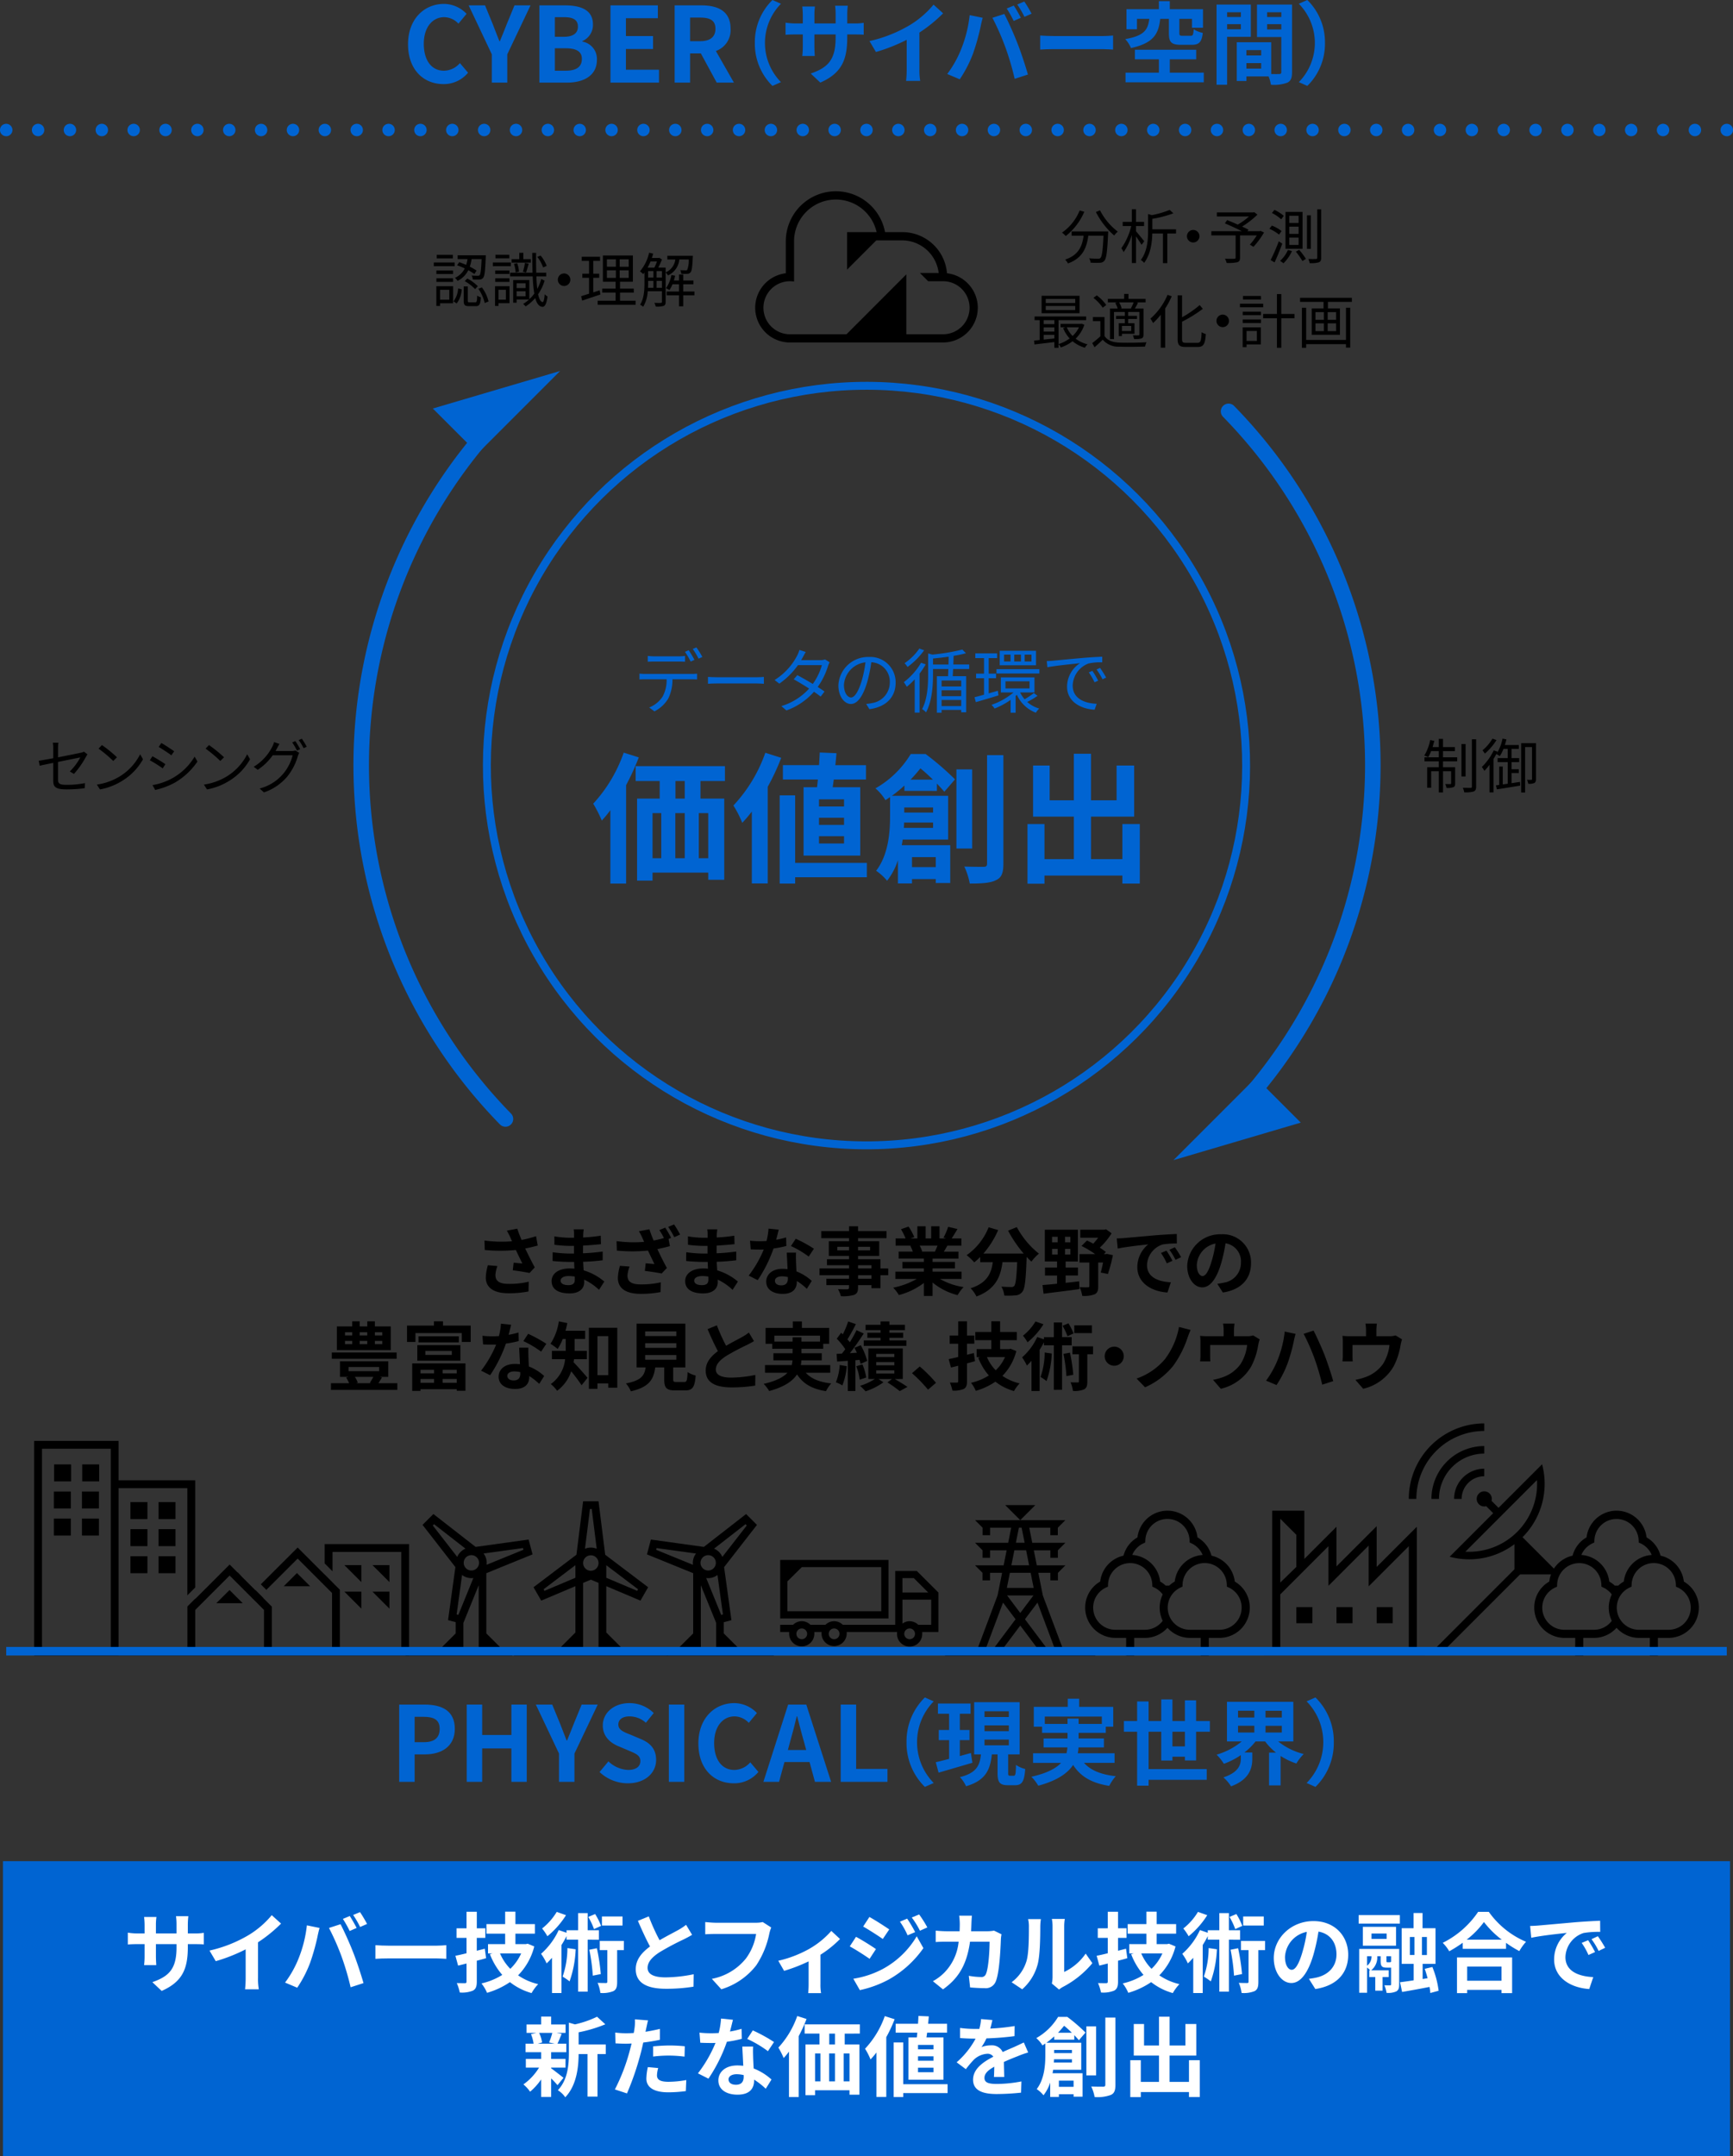<svg id="img_cps_sp" xmlns="http://www.w3.org/2000/svg" xmlns:xlink="http://www.w3.org/1999/xlink" width="438.509" height="545.413" viewBox="0 0 438.509 545.413">
  <rect x="0" y="0" width="438.509" height="545.413" fill="#333333" stroke="none"/>
  <defs>
    <clipPath id="clip-path">
      <rect id="長方形_160177" data-name="長方形 160177" width="438.509" height="545.413" fill="none"/>
    </clipPath>
  </defs>
  <g id="グループ_93411" data-name="グループ 93411" clip-path="url(#clip-path)">
    <path id="パス_48925" data-name="パス 48925" d="M103.246,11.208c0-6.443,4.146-10.219,9.083-10.219a7.966,7.966,0,0,1,5.73,2.509L116,5.981a5.036,5.036,0,0,0-3.592-1.638c-2.957,0-5.174,2.535-5.174,6.733,0,4.251,2.006,6.812,5.1,6.812a5.436,5.436,0,0,0,4.04-1.926l2.06,2.428a7.905,7.905,0,0,1-6.232,2.878c-4.938,0-8.951-3.538-8.951-10.06" fill="#0064d2"/>
    <path id="パス_48926" data-name="パス 48926" d="M124.449,13.743,118.587,1.359h4.145l1.955,4.753c.554,1.452,1.083,2.825,1.69,4.33h.105c.607-1.505,1.188-2.878,1.743-4.33l1.954-4.753h4.066l-5.888,12.384V20.9h-3.908Z" fill="#0064d2"/>
    <path id="パス_48927" data-name="パス 48927" d="M136.489,1.359h6.47c4.013,0,7.076,1.162,7.076,4.806a4.434,4.434,0,0,1-2.667,4.225v.132a4.441,4.441,0,0,1,3.67,4.62c0,3.934-3.274,5.757-7.577,5.757h-6.972Zm6.179,7.948c2.482,0,3.564-1,3.564-2.561,0-1.717-1.162-2.4-3.511-2.4H140.4V9.307Zm.449,8.581c2.667,0,4.119-.95,4.119-2.984,0-1.9-1.426-2.693-4.119-2.693H140.4v5.677Z" fill="#0064d2"/>
    <path id="パス_48928" data-name="パス 48928" d="M154.471,1.359h11.988V4.606h-8.08V9.122h6.865V12.4h-6.865v5.229h8.371V20.9H154.471Z" fill="#0064d2"/>
    <path id="パス_48929" data-name="パス 48929" d="M181.352,20.9l-4.014-7.393h-2.719V20.9h-3.908V1.36h6.812c4.093,0,7.34,1.425,7.34,5.914a5.6,5.6,0,0,1-3.722,5.625l4.568,8Zm-6.733-10.483h2.534c2.509,0,3.882-1.055,3.882-3.142,0-2.113-1.373-2.826-3.882-2.826h-2.534Z" fill="#0064d2"/>
    <path id="パス_48930" data-name="パス 48930" d="M191,10.864A14.914,14.914,0,0,1,195.46,0l2.151.95a14.154,14.154,0,0,0,0,19.828l-2.151.95A14.917,14.917,0,0,1,191,10.864" fill="#0064d2"/>
    <path id="パス_48931" data-name="パス 48931" d="M216.056,5.93a13.328,13.328,0,0,0,2.49-.159V8.782c-.5-.046-1.29-.068-2.49-.068h-1.675v.747c0,5.613-1.358,9.031-6.813,11.43L205.147,18.6c4.368-1.516,6.291-3.485,6.291-9.031v-.86h-5.364v3.078c0,1,.068,1.924.091,2.377H203a18.3,18.3,0,0,0,.136-2.377V8.714h-1.924c-1.132,0-1.947.045-2.444.09V5.727a14.962,14.962,0,0,0,2.444.2h1.924V3.689A18.424,18.424,0,0,0,203,1.652h3.214a13.9,13.9,0,0,0-.136,2.059V5.93h5.364V3.553a14.954,14.954,0,0,0-.135-2.105h3.214a19.536,19.536,0,0,0-.136,2.105V5.93Z" fill="#0064d2"/>
    <path id="パス_48932" data-name="パス 48932" d="M232.645,17.5a15.587,15.587,0,0,0,.2,2.965h-3.576a25.254,25.254,0,0,0,.158-2.965V10.071a44.263,44.263,0,0,1-7.787,3.079l-1.629-2.762a34.766,34.766,0,0,0,10.3-4.1,23.921,23.921,0,0,0,5.908-5.115l2.422,2.2a36.961,36.961,0,0,1-6,4.866Z" fill="#0064d2"/>
    <path id="パス_48933" data-name="パス 48933" d="M245.365,3.825l3.3.679c-.2.656-.452,1.766-.543,2.263A56.562,56.562,0,0,1,246.2,13.58a31.159,31.159,0,0,1-3.349,6.474l-3.169-1.335a27.266,27.266,0,0,0,3.53-6.294,32.6,32.6,0,0,0,2.151-8.6m5.749.679,3.011-.973c.927,1.743,2.489,5.228,3.327,7.424.814,2.037,2.014,5.659,2.648,7.9l-3.35,1.086a69.714,69.714,0,0,0-2.354-7.99A63.344,63.344,0,0,0,251.114,4.5m7.2,0L256.5,5.3a28.6,28.6,0,0,0-1.766-3.146l1.789-.747c.565.837,1.358,2.264,1.788,3.1m2.716-1.041-1.811.792a23.939,23.939,0,0,0-1.811-3.124l1.788-.747a35.212,35.212,0,0,1,1.834,3.079" fill="#0064d2"/>
    <path id="パス_48934" data-name="パス 48934" d="M263.2,8.985c.815.067,2.467.135,3.644.135H279c1.041,0,2.06-.09,2.648-.135v3.554c-.543-.023-1.7-.114-2.648-.114H266.844c-1.29,0-2.806.046-3.644.114Z" fill="#0064d2"/>
    <path id="パス_48935" data-name="パス 48935" d="M293.574,4.776c-.408,3.757-1.652,6.133-7.4,7.378a7.683,7.683,0,0,0-1.449-2.263c4.935-.86,5.727-2.444,6.089-5.115h-3.124V7.4h-2.648V2.331h8.194V.294H296V2.331h8.4V7.016H301.61V4.776h-3.192V8.351c0,.611.136.7.838.7h2.014c.566,0,.679-.226.77-1.652a7.25,7.25,0,0,0,2.308.928c-.271,2.377-1,3.01-2.807,3.01h-2.693c-2.535,0-3.078-.724-3.078-2.965v-3.6Zm11.023,13.6v2.444h-19.8V18.379h8.443V15.006h-6.067V12.585h15.505v2.421H296v3.373Z" fill="#0064d2"/>
    <path id="パス_48936" data-name="パス 48936" d="M310.5,9.325V21.434h-2.671V1.154H316.5V9.325Zm0-5.025h3.486V3.1H310.5Zm3.485,1.811H310.5V7.4h3.486Zm12.948,12.132c0,1.448-.3,2.24-1.2,2.671a9.8,9.8,0,0,1-4.143.52,9.947,9.947,0,0,0-.588-2.1h-5.613v1.154h-2.445v-9.8h8.714v8.036c.884.022,1.721.022,2.015,0,.407,0,.543-.137.543-.5V9.369h-6.157V1.154h8.874Zm-11.544-4.21h3.734V12.675h-3.734Zm3.734,1.924h-3.734v1.4h3.734ZM320.62,4.3h3.6V3.1h-3.6Zm3.6,1.811h-3.6V7.446h3.6Z" fill="#0064d2"/>
    <path id="パス_48937" data-name="パス 48937" d="M335.263,10.864A14.917,14.917,0,0,1,330.8,21.728l-2.15-.95a14.154,14.154,0,0,0,0-19.828L330.8,0a14.914,14.914,0,0,1,4.459,10.864" fill="#0064d2"/>
    <circle id="楕円形_281" data-name="楕円形 281" cx="96.059" cy="96.059" r="96.059" transform="translate(122.952 289.454) rotate(-89.855)" fill="none" stroke="#0064d2" stroke-miterlimit="10" stroke-width="2"/>
    <path id="パス_48938" data-name="パス 48938" d="M161.629,191.575a61.719,61.719,0,0,1-3.2,7.009v24.9h-3.985V204.917a27.534,27.534,0,0,1-2.17,2.633,32.3,32.3,0,0,0-2.17-4.269,36.94,36.94,0,0,0,7.72-12.915Zm15.619,5.977V202h6.013v20.529h-4.056v-1.815H165.116v2.028H161.2V202h5.728v-4.448h-6.084v-3.771h22.592v3.771Zm-12.132,19.533h2.206V205.664h-2.206Zm5.764,0h2.384V205.664H170.88Zm2.383-19.533h-2.348V202h2.348Zm5.942,8.112h-2.384v11.421h2.384Z" fill="#0064d2"/>
    <path id="パス_48939" data-name="パス 48939" d="M197.674,191.683a56.884,56.884,0,0,1-3.415,7.329v24.441h-4.021v-18.18a32.767,32.767,0,0,1-2.419,2.847,26.805,26.805,0,0,0-2.241-4.377,37.828,37.828,0,0,0,8.076-13.341Zm21.668,30.205H201.2v1.6h-3.913V201.181H201.2V218.26h18.146Zm-12.6-22.77c.071-.6.142-1.281.213-1.957H198.1v-3.629h9.144c.071-1.1.142-2.206.178-3.2l4.233.178c-.071.96-.177,1.992-.284,3.024h7.756v3.629h-8.147c-.107.676-.179,1.353-.285,1.957h6.973v17.291H203.331V199.118Zm6.831,3.06h-6.333v1.815h6.333Zm0,4.661h-6.333v1.815h6.333Zm0,4.66h-6.333v1.85h6.333Z" fill="#0064d2"/>
    <path id="パス_48940" data-name="パス 48940" d="M228.845,200.044v-1.353a34.527,34.527,0,0,1-3.167,2.6h14.231v11.064H228.418c-.071.463-.143.961-.249,1.423h12.274v9.57h-3.664v-1h-6.013v1.1h-3.558v-5.871a16.863,16.863,0,0,1-2.74,5.2,13.3,13.3,0,0,0-2.775-2.526c3.132-4.092,3.523-9.785,3.523-13.8v-4.839c-.391.249-.783.534-1.174.783a12.011,12.011,0,0,0-2.526-2.988,24.631,24.631,0,0,0,8.93-8.682h3.771a70.139,70.139,0,0,1,7.436,6.405l-2.7,3.131c-.5-.57-1.138-1.281-1.886-2.064v1.851ZM236.1,209.4v-1.353h-7.33c0,.427-.035.889-.07,1.353Zm-7.294-3.879H236.1v-1.281h-7.293Zm7.258-8.325c-1.032-1-2.134-2.028-3.166-2.846-.747.924-1.566,1.886-2.49,2.846Zm-5.3,22.129h6.012V216.8h-6.012Zm15.227-4.7h-3.985V194.6h3.985Zm7.9-23.624v27.467c0,2.347-.462,3.522-1.886,4.162-1.352.711-3.557.854-6.617.854a17.325,17.325,0,0,0-1.388-4.3c2.135.072,4.2.072,4.875.072.64,0,.889-.215.889-.819V191.006Z" fill="#0064d2"/>
    <path id="パス_48941" data-name="パス 48941" d="M288.408,208.439v15.05H284v-2.028h-19.71v2.064h-4.3V208.439h4.3V217.3h7.436V206.554H261.4V193.639h4.2v8.788h6.119V190.651h4.341v11.776h6.475v-8.788h4.447v12.915H276.063V217.3H284v-8.859Z" fill="#0064d2"/>
    <path id="パス_48942" data-name="パス 48942" d="M174.993,170.462a12.568,12.568,0,0,0,1.388-.071v1.459c-.391-.017-.961-.035-1.388-.035h-4.84a10.781,10.781,0,0,1-1.051,4.859,8.676,8.676,0,0,1-3.505,3.256l-1.318-.978a7.374,7.374,0,0,0,3.364-2.723,8.614,8.614,0,0,0,1.032-4.414h-5.321c-.552,0-1.068,0-1.548.035v-1.459c.48.036,1,.071,1.548.071Zm-9.45-3.132c-.587,0-1.175.019-1.637.054v-1.478a15.289,15.289,0,0,0,1.619.108h6.158a12.987,12.987,0,0,0,1.655-.108v1.478c-.516-.035-1.139-.054-1.655-.054Zm9.219,0a18.76,18.76,0,0,0-1.442-2.455l.943-.41a25.28,25.28,0,0,1,1.46,2.439Zm1.459-3.577a23.424,23.424,0,0,1,1.5,2.421l-.961.426a17.033,17.033,0,0,0-1.477-2.455Z" fill="#0064d2"/>
    <path id="パス_48943" data-name="パス 48943" d="M179.138,171.211c.534.035,1.477.089,2.474.089h9.752c.89,0,1.531-.054,1.923-.089v1.743c-.357-.017-1.1-.089-1.9-.089h-9.77c-.979,0-1.922.036-2.474.089Z" fill="#0064d2"/>
    <path id="パス_48944" data-name="パス 48944" d="M209.918,167.509a7.757,7.757,0,0,0-.409.96,18.1,18.1,0,0,1-2.6,5.286c.676.428,1.282.837,1.727,1.157l-.979,1.281c-.427-.338-1.015-.765-1.691-1.227a16.866,16.866,0,0,1-6.976,4.733l-1.281-1.1a15.59,15.59,0,0,0,7.029-4.432c-1.406-.907-2.9-1.8-3.9-2.349l.907-1.049c1.032.533,2.528,1.388,3.916,2.224a14.891,14.891,0,0,0,2.3-4.752h-6.051a19.32,19.32,0,0,1-4.716,4.681L196,171.994a15.883,15.883,0,0,0,5.713-6.176,7.62,7.62,0,0,0,.569-1.424l1.6.517c-.285.462-.6,1.067-.783,1.4-.107.213-.232.428-.374.658h4.858a3.15,3.15,0,0,0,1.175-.177Z" fill="#0064d2"/>
    <path id="パス_48945" data-name="パス 48945" d="M219.171,178.044a10.966,10.966,0,0,0,1.513-.214,5.283,5.283,0,0,0,4.467-5.214,4.884,4.884,0,0,0-4.681-5.107,37.079,37.079,0,0,1-1.05,5.071c-1.086,3.613-2.491,5.482-4.129,5.482-1.566,0-3.15-1.816-3.15-4.716a7.525,7.525,0,0,1,7.724-7.172,6.4,6.4,0,0,1,6.763,6.478c0,3.7-2.438,6.175-6.638,6.726Zm-1.157-5.766a28.437,28.437,0,0,0,.979-4.752,6.146,6.146,0,0,0-5.446,5.695c0,2.225,1.033,3.2,1.8,3.2.783,0,1.762-1.175,2.669-4.147" fill="#0064d2"/>
    <path id="パス_48946" data-name="パス 48946" d="M234.232,168.043a20.456,20.456,0,0,1-1.548,2.331v9.877h-1.228v-8.436a17.968,17.968,0,0,1-2.011,1.9,9.868,9.868,0,0,0-.747-1.174,16.6,16.6,0,0,0,4.36-4.912Zm-.391-3.56a18.906,18.906,0,0,1-4.2,4.218,7.65,7.65,0,0,0-.748-.961,14.187,14.187,0,0,0,3.737-3.7Zm7.332,4.734c-.036.659-.071,1.281-.107,1.815h3.4v9.13H243.22v-.6h-4.966v.711h-1.192v-9.236h2.83c.017-.534.053-1.156.071-1.815h-3.88v1.353c0,2.74-.213,6.727-1.762,9.61a3.767,3.767,0,0,0-1-.819c1.388-2.651,1.53-6.193,1.53-8.81v-5.285l1.068.3A53.127,53.127,0,0,0,243.5,164.3l.926.926a27.4,27.4,0,0,1-3.133.658c-.017.694-.035,1.441-.071,2.189h4.023v1.139ZM240,168.078c.018-.676.036-1.37.036-1.975-1.317.177-2.669.337-3.951.462v1.513Zm3.222,4.057h-4.965v1.5h4.965Zm-4.966,3.951h4.965v-1.494h-4.965Zm4.966.961h-4.965V178.6h4.965Z" fill="#0064d2"/>
    <path id="パス_48947" data-name="パス 48947" d="M252.64,175.891c-1.994.623-4.111,1.245-5.731,1.709l-.321-1.247c.677-.16,1.513-.391,2.4-.64v-4.165H246.98v-1.157h2.011v-3.932h-2.207v-1.193H252.3v1.193h-2.118v3.932h1.851v1.157h-1.851v3.827l2.314-.659Zm9.894.106a18.9,18.9,0,0,1-2.616,1.549,7.811,7.811,0,0,0,3.043,1.672,5.208,5.208,0,0,0-.854,1.05,8.611,8.611,0,0,1-4.8-4.52c-.107.089-.213.2-.32.285v4.235h-1.264V177.03a19.721,19.721,0,0,1-4.057,2.188,5.723,5.723,0,0,0-.784-.943,17.171,17.171,0,0,0,5.571-3.132h-3.2v-3.808h8.506v3.808h-3.63a7.206,7.206,0,0,0,1.139,1.727,21.288,21.288,0,0,0,2.331-1.567Zm.463-5.641H252.141v-1.1H263Zm-.854-2.083H252.96v-3.666h9.183Zm-6.443-2.687h-1.637v1.727H255.7Zm-1.281,8.543h6.087v-1.8h-6.087Zm3.915-8.543h-1.691v1.727h1.691Zm2.67,0h-1.726v1.727H261Z" fill="#0064d2"/>
    <path id="パス_48948" data-name="パス 48948" d="M266.427,167.117c1.157-.107,4.485-.428,7.723-.713,1.923-.159,3.578-.249,4.752-.3v1.424a14.546,14.546,0,0,0-3.452.285,6.163,6.163,0,0,0-4.022,5.57c0,3.435,3.2,4.52,6.069,4.628l-.516,1.494c-3.258-.142-6.977-1.886-6.977-5.82a7.126,7.126,0,0,1,3.275-5.944c-1.549.179-6.354.641-8.258,1.033l-.16-1.566c.676-.018,1.228-.053,1.566-.089m11.443,5.036-.907.427a16.6,16.6,0,0,0-1.46-2.509l.908-.391a21.034,21.034,0,0,1,1.459,2.473m2.029-.765-.925.427a15.9,15.9,0,0,0-1.513-2.473l.89-.41a26.85,26.85,0,0,1,1.548,2.456" fill="#0064d2"/>
    <path id="パス_48949" data-name="パス 48949" d="M101.008,431.152h6.416c4.332,0,7.658,1.505,7.658,6.126,0,4.462-3.353,6.469-7.552,6.469h-2.613v6.945h-3.909Zm6.258,9.506c2.694,0,3.988-1.135,3.988-3.38,0-2.271-1.426-3.037-4.12-3.037h-2.217v6.417Z" fill="#0064d2"/>
    <path id="パス_48950" data-name="パス 48950" d="M118.1,431.153h3.908v7.684h7.394v-7.684h3.88v19.539h-3.88v-8.449h-7.394v8.449H118.1Z" fill="#0064d2"/>
    <path id="パス_48951" data-name="パス 48951" d="M141.449,443.536l-5.862-12.384h4.145l1.955,4.753c.554,1.452,1.083,2.825,1.689,4.33h.106c.607-1.5,1.188-2.878,1.743-4.33l1.954-4.753h4.066l-5.888,12.384v7.156h-3.908Z" fill="#0064d2"/>
    <path id="パス_48952" data-name="パス 48952" d="M151.71,448.21l2.244-2.693a7.692,7.692,0,0,0,4.965,2.164c2.033,0,3.116-.871,3.116-2.243,0-1.453-1.188-1.9-2.932-2.641l-2.613-1.109c-1.981-.819-3.961-2.4-3.961-5.255,0-3.2,2.8-5.651,6.759-5.651a8.67,8.67,0,0,1,6.126,2.509l-1.98,2.455a6.237,6.237,0,0,0-4.146-1.61c-1.716,0-2.825.766-2.825,2.06,0,1.4,1.4,1.9,3.063,2.562l2.561,1.082c2.377.977,3.934,2.482,3.934,5.307,0,3.2-2.666,5.914-7.181,5.914a10.413,10.413,0,0,1-7.13-2.851" fill="#0064d2"/>
    <rect id="長方形_160158" data-name="長方形 160158" width="3.908" height="19.539" transform="translate(169.242 431.152)" fill="#0064d2"/>
    <path id="パス_48953" data-name="パス 48953" d="M176.715,441c0-6.443,4.146-10.219,9.083-10.219a7.966,7.966,0,0,1,5.73,2.509l-2.059,2.483a5.036,5.036,0,0,0-3.592-1.638c-2.957,0-5.174,2.535-5.174,6.733,0,4.251,2.006,6.812,5.1,6.812a5.436,5.436,0,0,0,4.04-1.926l2.06,2.428a7.905,7.905,0,0,1-6.232,2.878c-4.938,0-8.951-3.538-8.951-10.06" fill="#0064d2"/>
    <path id="パス_48954" data-name="パス 48954" d="M204.84,445.675H198.5l-1.374,5.017h-3.96l6.258-19.54h4.594l6.284,19.54h-4.092ZM204,442.638l-.581-2.138c-.607-2.034-1.136-4.278-1.717-6.391h-.1c-.5,2.14-1.083,4.357-1.664,6.391l-.58,2.138Z" fill="#0064d2"/>
    <path id="パス_48955" data-name="パス 48955" d="M212.728,431.153h3.908v16.265h7.921v3.274H212.728Z" fill="#0064d2"/>
    <path id="パス_48956" data-name="パス 48956" d="M229.382,440.66a15.532,15.532,0,0,1,4.643-11.314l2.239.99a14.741,14.741,0,0,0,0,20.648l-2.239.99a15.532,15.532,0,0,1-4.643-11.314" fill="#0064d2"/>
    <path id="パス_48957" data-name="パス 48957" d="M246.05,445.869c-2.97.872-6.128,1.791-8.556,2.5l-.707-2.64c.943-.212,2.1-.517,3.37-.848v-4.737h-2.616v-2.57h2.616v-4.1h-2.828v-2.593h8.25v2.593h-2.71v4.1h2.45v2.57h-2.45v4.031c.919-.26,1.885-.52,2.8-.779Zm10.465,3.277c.424,0,.519-.378.566-2.735a7.2,7.2,0,0,0,2.333,1.037c-.235,3.229-.848,4.1-2.592,4.1h-1.768c-2.168,0-2.64-.8-2.64-3.182v-4.62h-1.438c-.424,3.842-1.508,6.577-6.529,8.062a8.3,8.3,0,0,0-1.555-2.31c4.266-1.061,5.021-2.994,5.326-5.752H246.5v-13.2H258v13.2h-2.9v4.62c0,.684.047.779.448.779Zm-7.4-14.849h6.152v-1.462h-6.152Zm0,3.582h6.152v-1.462h-6.152Zm0,3.582h6.152V440h-6.152Z" fill="#0064d2"/>
    <path id="パス_48958" data-name="パス 48958" d="M274.293,445.893c1.674,1.885,4.313,2.969,8.038,3.371a10.89,10.89,0,0,0-1.651,2.451c-4.478-.707-7.282-2.381-9.144-5.3-1.391,2.1-4.007,3.959-8.816,5.255a11.378,11.378,0,0,0-1.744-2.262c3.96-.9,6.223-2.121,7.519-3.512H261.4v-2.427h8.461a10.8,10.8,0,0,0,.236-1.486h-6.034v-2.263h6.057V438.3h-6.435v-1.555h-2.1v-5.021h8.6v-2.051h2.876v2.051h8.626v5.021h-1.886V438.3h-6.882v1.414h6.411v2.263H272.9a7.963,7.963,0,0,1-.188,1.486h9.31v2.427Zm-4.172-9.852V434.7h2.8v1.345H278.8v-1.862H264.37v1.862Z" fill="#0064d2"/>
    <path id="パス_48959" data-name="パス 48959" d="M299.825,445.28v-.944h-3.158v.967h-2.829v-7.282h-3.205v9.45h14.708v2.712H290.633v1.484h-2.9V438.021h-3.346V435.31h3.346v-4.95h2.9v4.95h3.205v-5.469h2.829v5.469h3.158v-5.233h2.828v5.233h3.489v2.711h-3.489v7.259Zm0-7.259h-3.159v3.7h3.159Z" fill="#0064d2"/>
    <path id="パス_48960" data-name="パス 48960" d="M323.424,440.471a16.743,16.743,0,0,0,6.459,3.182,12.576,12.576,0,0,0-1.863,2.4,17.277,17.277,0,0,1-3.983-1.909V451.6h-2.923v-8.3h1.769a14.246,14.246,0,0,1-2.759-2.829H317.7a15.952,15.952,0,0,1-2.828,2.8h2V444.9c0,2.239-.684,5.209-5.374,6.93a10.409,10.409,0,0,0-1.933-2.264c3.936-1.3,4.408-3.276,4.408-4.784v-.848a18.972,18.972,0,0,1-4.29,2.192,12.992,12.992,0,0,0-1.838-2.31,17.662,17.662,0,0,0,6.363-3.348h-3.747V430.454h16.8v10.017Zm-10.159-6.057h4.125v-1.7h-4.125Zm0,3.8h4.125v-1.7h-4.125Zm11.078-5.492h-4.124v1.7h4.124Zm0,3.795h-4.124v1.7h4.124Z" fill="#0064d2"/>
    <path id="パス_48961" data-name="パス 48961" d="M337.5,440.66a15.536,15.536,0,0,1-4.643,11.314l-2.239-.99a14.741,14.741,0,0,0,0-20.648l2.239-.99A15.536,15.536,0,0,1,337.5,440.66" fill="#0064d2"/>
    <path id="パス_48962" data-name="パス 48962" d="M17.665,195.125a14.108,14.108,0,0,0,2.658-3.553c-.254.06-3,.611-5.644,1.149v4.434c0,1.031.374,1.359,2.165,1.359a23.934,23.934,0,0,0,4.657-.434l-.059,1.284a34.2,34.2,0,0,1-4.688.3c-2.777,0-3.284-.716-3.284-2.194v-4.51c-1.508.3-2.836.584-3.434.717L9.8,192.422c.672-.089,2.091-.343,3.673-.642v-2.552a8.351,8.351,0,0,0-.105-1.374h1.419a8.478,8.478,0,0,0-.105,1.374v2.328c2.538-.492,5.151-1.03,5.778-1.164a2.983,2.983,0,0,0,.791-.269l.88.687a7.039,7.039,0,0,0-.373.6,22.586,22.586,0,0,1-3.045,4.343Z"/>
    <path id="パス_48963" data-name="パス 48963" d="M30.477,196.275a14.067,14.067,0,0,0,4.986-5.495l.717,1.269a14.891,14.891,0,0,1-5.016,5.3,16.088,16.088,0,0,1-5.867,2.328l-.791-1.223a15.425,15.425,0,0,0,5.971-2.179m-.881-4.734-.94.941a30.95,30.95,0,0,0-3.718-3.121l.851-.91a32.824,32.824,0,0,1,3.807,3.09"/>
    <path id="パス_48964" data-name="パス 48964" d="M41.856,193.3l-.687,1.046a32.7,32.7,0,0,0-3.255-2.046l.657-1.015c.9.477,2.628,1.538,3.285,2.015m1.731,3.554a15.233,15.233,0,0,0,5.658-5.465l.717,1.225a17.545,17.545,0,0,1-5.733,5.345,18.624,18.624,0,0,1-4.957,1.851l-.687-1.225a15.828,15.828,0,0,0,5-1.731m.478-6.823-.7,1.015c-.716-.538-2.329-1.612-3.21-2.12l.672-1c.881.493,2.6,1.628,3.24,2.1"/>
    <path id="パス_48965" data-name="パス 48965" d="M57.562,196.275a14.067,14.067,0,0,0,4.986-5.495l.717,1.269a14.891,14.891,0,0,1-5.016,5.3,16.088,16.088,0,0,1-5.867,2.328l-.791-1.223a15.425,15.425,0,0,0,5.971-2.179m-.881-4.734-.94.941a30.95,30.95,0,0,0-3.718-3.121l.851-.91a32.824,32.824,0,0,1,3.807,3.09"/>
    <path id="パス_48966" data-name="パス 48966" d="M73.763,189.958a2.876,2.876,0,0,0,.97-.133l.986.6a4.58,4.58,0,0,0-.344.79,14.6,14.6,0,0,1-2.642,5.151,13.29,13.29,0,0,1-5.942,4.061l-1.09-.985a11.539,11.539,0,0,0,8.346-8.406H69.015a14.367,14.367,0,0,1-3.792,3.672l-1.03-.761a12.5,12.5,0,0,0,4.688-5.045,5.537,5.537,0,0,0,.463-1.2l1.373.463c-.238.388-.508.9-.656,1.165-.1.209-.225.417-.344.626Zm.97-2.508a21.4,21.4,0,0,1,1.225,2.046l-.807.358a16.929,16.929,0,0,0-1.209-2.06Zm1.642-.6a18.429,18.429,0,0,1,1.239,2.031l-.791.358a15.438,15.438,0,0,0-1.239-2.045Z"/>
    <path id="パス_48967" data-name="パス 48967" d="M115.049,67.316h-5.285V66.4h5.285Zm-.4,9.39h-3.3v.687h-.94v-5h4.239Zm-.014-7.4h-4.21V68.42h4.21Zm-4.21,1.09h4.21v.9h-4.21Zm4.164-5.046H110.5v-.9h4.09ZM111.347,75.81h2.344V73.3h-2.344Zm3.4.418a6.009,6.009,0,0,0,1.179-3.269l.9.224a6.333,6.333,0,0,1-1.269,3.568Zm5.285-6.927a14.9,14.9,0,0,0-1.538-.955,5.877,5.877,0,0,1-2.717,2.7,3.515,3.515,0,0,0-.657-.776A5.065,5.065,0,0,0,117.6,67.9a18.258,18.258,0,0,0-1.941-.806l.552-.777c.553.179,1.15.433,1.747.687a10.081,10.081,0,0,0,.343-1.478H115.8v-.956h7.121s0,.329-.015.464c-.134,3.508-.283,4.806-.656,5.24a1.067,1.067,0,0,1-.881.433,13.676,13.676,0,0,1-1.747-.016,2.4,2.4,0,0,0-.284-1c.672.06,1.3.06,1.538.06s.388-.015.478-.149c.253-.269.387-1.314.507-4.076h-2.523a11.9,11.9,0,0,1-.463,1.926,16.369,16.369,0,0,1,1.718.985Zm.209,7.166c.388,0,.463-.209.508-1.7a2.658,2.658,0,0,0,.925.433c-.105,1.791-.373,2.239-1.313,2.239h-1.658c-1.1,0-1.373-.3-1.373-1.4V72.451h1.03v3.583c0,.373.06.433.493.433Zm-2-6.016a10.521,10.521,0,0,1,2.658,1.94l-.687.732a11.538,11.538,0,0,0-2.612-2.015Zm3.7,2.239a10.225,10.225,0,0,1,1.687,3.553l-.97.4a10.95,10.95,0,0,0-1.613-3.6Z"/>
    <path id="パス_48968" data-name="パス 48968" d="M129.265,67.316H124.7V66.4h4.569Zm-.344,9.375h-2.777v.7h-.881v-5h3.658Zm-.015-7.39h-3.6V68.42h3.6Zm-3.6,1.09h3.6v.9h-3.6Zm3.567-5.046h-3.509v-.9h3.509Zm-2.732,10.45h1.866V73.3h-1.866ZM137.8,71a12.378,12.378,0,0,1-1.642,3.434c.268,1.224.642,1.925,1.149,1.97.254.015.433-.761.523-1.985a3.5,3.5,0,0,0,.717.582c-.27,2.045-.762,2.627-1.27,2.612-.881-.044-1.462-.836-1.851-2.224A10.7,10.7,0,0,1,133,77.5a4.218,4.218,0,0,0-.627-.627,8.714,8.714,0,0,0,1.478-1.105h-3.121v.807h-.881V70.824h4.092v4.852a10.455,10.455,0,0,0,1.254-1.4,35.007,35.007,0,0,1-.4-4.374h-5.733v-.926h5.688c-.044-1.522-.059-3.194-.074-5.016h.97c-.015,1.837,0,3.524.045,5.016h2.523V69.9h-2.494c.046,1.194.12,2.269.24,3.165a12.558,12.558,0,0,0,1-2.508Zm-3.493-4.569h-4.852v-.881h1.94V63.941h1.031v1.612h1.881Zm-3.838,2.479a7.66,7.66,0,0,0-.417-2.165l.806-.179a7.531,7.531,0,0,1,.462,2.149Zm.254,3.956H133V71.645h-2.269Zm2.27.806h-2.269v1.269H133Zm-.672-4.927a15.511,15.511,0,0,0,.508-2.254l.955.195c-.239.775-.463,1.672-.672,2.239Zm5.106-1.1a9.253,9.253,0,0,0-1.478-2.672l.836-.344a9.529,9.529,0,0,1,1.552,2.613Z"/>
    <path id="パス_48969" data-name="パス 48969" d="M142.732,69.167a1.583,1.583,0,1,1-1.582,1.582,1.573,1.573,0,0,1,1.582-1.582"/>
    <path id="パス_48970" data-name="パス 48970" d="M151.93,74.481c-1.6.538-3.3,1.12-4.628,1.553l-.253-1.12c.551-.164,1.238-.373,2-.627V70.272h-1.7V69.227h1.7v-3.24H147.2V64.942h4.629v1.045h-1.717v3.24h1.507v1.045h-1.507v3.687l1.627-.537Zm8.912,1.583v1.015h-9.613V76.064h4.538V74.019h-3.389V73h3.389V71.257h-3.21V64.614h7.584v6.643h-3.255V73h3.479v1.016h-3.479v2.045Zm-7.269-8.6h2.269V65.584h-2.269Zm0,2.822h2.269V68.376h-2.269Zm5.508-4.7H156.8v1.881h2.284Zm0,2.792H156.8v1.911h2.284Z"/>
    <path id="パス_48971" data-name="パス 48971" d="M171.893,65.629a4.924,4.924,0,0,1-2.866,4.031,2.889,2.889,0,0,0-.6-.747v7.435c0,.537-.119.851-.507,1.015a5.761,5.761,0,0,1-2,.179,3.486,3.486,0,0,0-.358-.94c.776.03,1.448.03,1.642.015s.284-.075.284-.269V73.66h-3.583a8.939,8.939,0,0,1-1.15,3.927,3.282,3.282,0,0,0-.791-.508c1-1.567,1.105-3.776,1.105-5.449v-2.7c-.1.135-.21.269-.314.389a5.463,5.463,0,0,0-.836-.673,10.95,10.95,0,0,0,2.329-4.717l1.03.224c-.1.373-.224.746-.343,1.1h1.746l.164-.044.657.418a19.414,19.414,0,0,1-.94,2.06h1.866V68.9a4.085,4.085,0,0,0,2.449-3.269h-2.015v-.941h6.448s0,.284-.014.418c-.12,2.464-.239,3.419-.567,3.777a1.02,1.02,0,0,1-.807.374,13.577,13.577,0,0,1-1.538-.016,2.834,2.834,0,0,0-.253-.925,13.321,13.321,0,0,0,1.344.06c.193.014.313,0,.417-.135a6.405,6.405,0,0,0,.388-2.612Zm-7.286.507a13.309,13.309,0,0,1-.746,1.553h1.717a13.6,13.6,0,0,0,.657-1.553Zm-.612,5.494c0,.359,0,.762-.03,1.165h1.374V71.048h-1.344Zm0-1.418h1.344V68.57h-1.344Zm2.15,0h1.344V68.57h-1.344Zm1.344.836h-1.344v1.747h1.344Zm8.226,3.643h-2.837v2.791h-1.06V74.691h-3.135v-.955h3.135V71.9h-1.657a7.422,7.422,0,0,1-.777,1.463,6.532,6.532,0,0,0-.865-.463,8.476,8.476,0,0,0,1.373-3.344l.941.194c-.089.4-.195.806-.314,1.195h1.3V69.421h1.06v1.523h2.583V71.9h-2.583v1.837h2.837Z"/>
    <path id="パス_48972" data-name="パス 48972" d="M274.358,53.567A15.389,15.389,0,0,1,269.67,59.7a7.494,7.494,0,0,0-.941-.866,12.551,12.551,0,0,0,4.465-5.6Zm6.061,4.971s-.014.388-.03.538c-.209,4.583-.433,6.3-.94,6.867a1.5,1.5,0,0,1-1.15.523,21.785,21.785,0,0,1-2.343-.03,2.7,2.7,0,0,0-.374-1.1c.971.09,1.9.1,2.239.1.314,0,.493-.03.627-.194.389-.374.6-1.867.777-5.629h-3.852c-.388,2.941-1.344,5.643-5.135,7.017a4.443,4.443,0,0,0-.717-.971c3.508-1.164,4.33-3.538,4.673-6.046h-3.046V58.538Zm-2.075-5.329a15.8,15.8,0,0,0,4.493,5.374,5.72,5.72,0,0,0-.91.986,19.754,19.754,0,0,1-4.628-5.943Z"/>
    <path id="パス_48973" data-name="パス 48973" d="M288.841,61.927c-.269-.492-.881-1.4-1.4-2.135V66.54h-1.045V59.419a16.246,16.246,0,0,1-2.076,4.359,6.633,6.633,0,0,0-.581-1,15.988,15.988,0,0,0,2.508-5.613h-2.165V56.12h2.314V52.925h1.045V56.12h2.045v1.045h-2.045v1.314c.463.522,1.776,2.15,2.09,2.553Zm8.734-2.866h-2.21v7.495h-1.1V59.061h-2.7c-.044,2.285-.418,5.255-2.06,7.435a3.276,3.276,0,0,0-.836-.731c1.672-2.21,1.836-5.211,1.836-7.435v-4.2l.941.283a24.523,24.523,0,0,0,4.524-1.314l.94.851a27.418,27.418,0,0,1-5.33,1.4V58h6Z"/>
    <path id="パス_48974" data-name="パス 48974" d="M301.921,58.165a1.583,1.583,0,1,1-1.582,1.582,1.573,1.573,0,0,1,1.582-1.582"/>
    <path id="パス_48975" data-name="パス 48975" d="M319.837,58.807a20.781,20.781,0,0,1-2.672,3.628l-.9-.568a16.206,16.206,0,0,0,1.747-2.329h-4.239v5.629c0,.686-.18,1-.7,1.164a10.759,10.759,0,0,1-2.686.179,6.532,6.532,0,0,0-.419-1.075c1.03.045,2.031.03,2.329.015.269-.015.359-.074.359-.3V59.538h-6.151V58.479h7.733c-1.269-.643-2.971-1.419-4.3-1.987l.567-.821c.822.329,1.792.732,2.7,1.135a17.348,17.348,0,0,0,2.836-2.045h-8.136V53.73h9.211l.254-.059.806.612a23.076,23.076,0,0,1-3.882,3.031c.613.268,1.2.552,1.613.776l-.253.389h3.075l.224-.09Z"/>
    <path id="パス_48976" data-name="パス 48976" d="M321.826,57.059a9.681,9.681,0,0,1,2.448,1.374l-.627.911a10.619,10.619,0,0,0-2.448-1.478Zm1.747,3.986.88.583c-.552,1.552-1.3,3.374-1.941,4.747l-1-.6a45.47,45.47,0,0,0,2.061-4.733m-1.09-7.956a9.844,9.844,0,0,1,2.358,1.508l-.657.88a10.188,10.188,0,0,0-2.344-1.6Zm4.433,10.42a10.256,10.256,0,0,1-2.149,3.09,8.241,8.241,0,0,0-.866-.612,8,8,0,0,0,1.985-2.747Zm2.673-.582h-4.315V53.6h4.315Zm-3.36-6.524h2.359V54.581h-2.359Zm0,2.761h2.359V57.328h-2.359Zm0,2.792h2.359V60.09h-2.359Zm2.508,1.24a17.494,17.494,0,0,1,1.7,2.284l-.881.552a17.394,17.394,0,0,0-1.657-2.373Zm2.957-.254h-.985V54.463h.985Zm2.612-10V65.167c0,.686-.164,1-.582,1.178a6.933,6.933,0,0,1-2.343.21,4.09,4.09,0,0,0-.329-1.045c.88.03,1.672.014,1.9,0,.254,0,.358-.075.358-.329V52.939Z"/>
    <path id="パス_48977" data-name="パス 48977" d="M274.372,82.147a8.505,8.505,0,0,1-2.2,3.508,8.08,8.08,0,0,0,3.016,1.434,3.664,3.664,0,0,0-.671.866,8.538,8.538,0,0,1-3.12-1.643,10.313,10.313,0,0,1-2.971,1.568,3.662,3.662,0,0,0-.583-.836v.926h-1.06V86.522c-1.821.224-3.643.433-5.031.6l-.1-.985c.418-.03.895-.075,1.418-.135V80.983h-1.284v-.925h13.048v.925h-6.987v6.046a9.029,9.029,0,0,0,2.807-1.418,8.615,8.615,0,0,1-1.643-2.628l.643-.194h-1.284v-.88h5.136l.194-.03Zm-1.209-2.926h-9.6v-4.4h9.6Zm-9.077,2.762h2.7v-1h-2.7Zm0,1.881h2.7V82.819h-2.7Zm0,2.031c.851-.09,1.777-.18,2.7-.284V84.7h-2.7Zm7.987-10.287h-7.464v1.031h7.464Zm0,1.777h-7.464V78.43h7.464Zm-2.135,5.4a7.064,7.064,0,0,0,1.464,2.195,7.082,7.082,0,0,0,1.612-2.195Z"/>
    <path id="パス_48978" data-name="パス 48978" d="M279.48,84.984c.7,1.1,2.015,1.612,3.762,1.672,1.642.075,5.076.03,6.868-.09a4.059,4.059,0,0,0-.359,1.09c-1.672.075-4.822.1-6.494.03a5.208,5.208,0,0,1-4.225-1.761c-.657.641-1.343,1.268-2.075,1.911l-.582-1.061a24.65,24.65,0,0,0,2.06-1.717V81.236h-1.9V80.192h2.941Zm-.448-7.151a11.025,11.025,0,0,0-2.359-2.494l.852-.627a11.2,11.2,0,0,1,2.4,2.434Zm3.673-1.344h-2.374v-.9h4.12V74.339h1.09v1.254h4.329v.9h-2.3l.387.1c-.268.508-.551,1.031-.791,1.434h2.18V84.6c0,.538-.1.821-.493,1a6.021,6.021,0,0,1-1.881.165,3.484,3.484,0,0,0-.343-.956c.671.03,1.254.03,1.448.015.179,0,.224-.06.224-.224V78.908h-2.836v1h2.239v.761h-2.239v1.076h1.6v2.686h-3.18V85h-.806V81.745h1.538V80.669h-2.225v-.761h2.225v-1h-2.732v6.867h-1.016V78.027h1.941a6.175,6.175,0,0,0-.627-1.4Zm3.448,1.494a10.719,10.719,0,0,0,.7-1.494h-3.673a5.236,5.236,0,0,1,.627,1.464l-.269.074h2.777Zm.09,4.463h-2.358V83.73h2.358Z"/>
    <path id="パス_48979" data-name="パス 48979" d="M296.486,74.937a20.127,20.127,0,0,1-1.657,3.105v9.9H293.71V79.609a17.741,17.741,0,0,1-1.941,2.106,7.412,7.412,0,0,0-.672-1.12,16.517,16.517,0,0,0,4.33-6.017Zm6.509,11.779c.821,0,.955-.538,1.061-2.7a3.565,3.565,0,0,0,1.059.477c-.179,2.419-.508,3.269-2.045,3.269h-3.06c-1.553,0-2.031-.447-2.031-2.075V74.7h1.12v5.553a26.127,26.127,0,0,0,4.464-3.09l.791.956a35.229,35.229,0,0,1-5.255,3.254V85.7c0,.835.164,1.015.985,1.015Z"/>
    <path id="パス_48980" data-name="パス 48980" d="M309.387,79.58a1.583,1.583,0,1,1-1.582,1.582,1.573,1.573,0,0,1,1.582-1.582"/>
    <path id="パス_48981" data-name="パス 48981" d="M319.63,77.728h-5.882v-.911h5.882Zm-.6,9.391H315.42v.687h-.985v-5h4.6Zm-4.583-8.286h4.628v.881h-4.628Zm0,1.971h4.628v.9h-4.628Zm4.629-5.046h-4.553v-.9h4.553ZM315.42,86.223h2.612V83.715H315.42ZM327.557,80.5h-3.344V87.97h-1.105V80.5h-3.493v-1.09h3.493V74.384h1.105v5.031h3.344Z"/>
    <path id="パス_48982" data-name="パス 48982" d="M342.07,75.325v1.03h-6.06v1.657h3.045v6.673h-7.137V78.012H334.9V76.355h-5.941v-1.03Zm-1.493,2.522h1.076V87.925h-1.076v-.881H330.5v.926h-1.074V77.847H330.5v8.137h10.077Zm-7.718,3.046h2.12V78.952h-2.12Zm0,2.851h2.12V81.789h-2.12Zm5.226-4.791H335.95v1.941h2.135Zm0,2.836H335.95v1.955h2.135Z"/>
    <path id="パス_48983" data-name="パス 48983" d="M365.123,191.557h3.6v1.014h-3.6v1.494H368.2v4.075c0,.508-.075.791-.448.97a4.6,4.6,0,0,1-1.732.179,3.371,3.371,0,0,0-.328-.97c.642.015,1.135.015,1.284,0,.164,0,.209-.044.209-.194V195.08h-2.06v5.359h-1.06V195.08h-1.927v4.165h-1.014v-5.18h2.941v-1.494h-3.628v-1.014h3.628v-1.568h-1.941a11.478,11.478,0,0,1-.747,1.538,6.481,6.481,0,0,0-.985-.419,11.748,11.748,0,0,0,1.493-3.926l1.045.209c-.135.523-.283,1.075-.448,1.582h1.583v-2.089h1.06v2.089h3.016v1.016h-3.016Zm5.718,4.836H369.8v-8.211h1.045Zm2.672-9.4v11.943c0,.732-.164,1.061-.612,1.255a7.384,7.384,0,0,1-2.389.223,6.489,6.489,0,0,0-.358-1.164c.88.03,1.717.03,1.971.03.238-.016.313-.075.313-.329V186.988Z"/>
    <path id="パス_48984" data-name="パス 48984" d="M378.934,190.123a18.593,18.593,0,0,1-1.03,1.851v8.45h-1.015v-6.972a15.308,15.308,0,0,1-1.284,1.523,6.264,6.264,0,0,0-.657-.97,14.73,14.73,0,0,0,3.016-4.21Zm-.268-2.926a15.445,15.445,0,0,1-2.941,3.419c-.135-.224-.434-.627-.6-.836a11.216,11.216,0,0,0,2.522-2.956Zm5.956,10.57.03.941c-2.09.343-4.314.716-5.882.94l-.254-1,.836-.1v-4.658h.9v4.524l1.254-.179v-5.465H378.95v-1.014H381.5v-2.329h-1.075a9.381,9.381,0,0,1-.926,1.821,6.415,6.415,0,0,0-.865-.523,10.818,10.818,0,0,0,1.552-3.9l.986.194c-.105.477-.239.955-.389,1.418h3.539v.986h-1.852v2.329H384.4v1.014h-1.926v1.807h1.837v.955h-1.837V198.1Zm4.031-.717c0,.493-.09.807-.4,1a3.37,3.37,0,0,1-1.552.194,3.714,3.714,0,0,0-.314-1c.508.016.941.016,1.089,0,.12,0,.18-.044.18-.209v-8.076h-1.747v11.495h-1V187.973h3.747Z"/>
    <path id="パス_48985" data-name="パス 48985" d="M136.071,315.039c-.943.264-2.037.529-3.17.755.717,1.509,1.6,3.283,2.415,4.773L134,321.981c-1.019-.208-2.868-.509-4.245-.679l.208-1.924c.622.056,1.641.17,2.207.207-.453-.943-1.1-2.244-1.642-3.414a42.008,42.008,0,0,1-7.866,0l-.076-2.4a31.79,31.79,0,0,0,6.981.189c-.152-.3-.284-.6-.4-.886a14.465,14.465,0,0,0-.925-1.792l2.641-.51c.321.981.679,1.867,1.094,2.849a27.288,27.288,0,0,0,3.66-.944Zm-10.206,5.188a8.353,8.353,0,0,0-.509,2.226c0,1.358.7,2.282,3.339,2.282a20.6,20.6,0,0,0,5.093-.547l-.056,2.472a26.241,26.241,0,0,1-5.037.453c-3.754,0-5.773-1.415-5.773-4.019a12.694,12.694,0,0,1,.528-3.074Z"/>
    <path id="パス_48986" data-name="パス 48986" d="M151.574,326.246a14.115,14.115,0,0,0-3.773-2.585c.019.245.019.471.019.66,0,1.6-1.208,2.829-3.679,2.829-2.98,0-4.565-1.131-4.565-3.112,0-1.887,1.736-3.207,4.622-3.207a11.37,11.37,0,0,1,1.15.057c-.037-.566-.056-1.151-.075-1.7h-.962c-1.094,0-3.245-.093-4.49-.244l.019-2.207a34.155,34.155,0,0,0,4.509.339h.886v-1.943h-.886a31.242,31.242,0,0,1-4.056-.283l-.019-2.132a24.663,24.663,0,0,0,4.056.359h.924v-.849a7.538,7.538,0,0,0-.094-1.284h2.547a12.432,12.432,0,0,0-.132,1.321l-.019.737a39.288,39.288,0,0,0,4.452-.453l.056,2.15c-1.226.113-2.735.264-4.527.358L147.518,317c1.887-.075,3.452-.245,4.98-.433v2.207c-1.679.188-3.131.321-4.942.378.038.7.075,1.451.132,2.168a14.435,14.435,0,0,1,5.225,2.83Zm-6.15-3.359a10.068,10.068,0,0,0-1.528-.132c-1.32,0-2.037.51-2.037,1.151,0,.7.66,1.151,1.943,1.151,1,0,1.641-.3,1.641-1.377,0-.208,0-.472-.019-.793"/>
    <path id="パス_48987" data-name="パス 48987" d="M168.322,310.512a25.753,25.753,0,0,1,1.49,2.584l-.641.283.34,1.812c-.963.263-2.057.527-3.17.754.7,1.509,1.585,3.282,2.4,4.773l-1.32,1.4c-1-.208-2.849-.491-4.245-.661l.208-1.924c.641.056,1.641.151,2.207.189-.434-.943-1.094-2.227-1.623-3.4a42.054,42.054,0,0,1-7.885,0l-.076-2.4a31.784,31.784,0,0,0,6.98.189l-.4-.887a12.265,12.265,0,0,0-.924-1.792l2.66-.509a29.237,29.237,0,0,0,1.075,2.848,26.018,26.018,0,0,0,2.6-.622,15.708,15.708,0,0,0-1.169-2.018Zm-9.017,9.847a8.042,8.042,0,0,0-.529,2.245c0,1.358.7,2.264,3.34,2.264a21.659,21.659,0,0,0,5.093-.529l-.056,2.472a25.986,25.986,0,0,1-5.037.453c-3.755,0-5.773-1.416-5.773-4.019a12.645,12.645,0,0,1,.528-3.074ZM170.567,309.7a29.8,29.8,0,0,1,1.528,2.566l-1.49.661a19.987,19.987,0,0,0-1.529-2.6Z"/>
    <path id="パス_48988" data-name="パス 48988" d="M185.373,326.246a14.115,14.115,0,0,0-3.773-2.585c.019.245.019.471.019.66,0,1.6-1.208,2.829-3.679,2.829-2.98,0-4.565-1.131-4.565-3.112,0-1.887,1.736-3.207,4.622-3.207a11.37,11.37,0,0,1,1.15.057c-.037-.566-.056-1.151-.075-1.7h-.962c-1.094,0-3.245-.093-4.49-.244l.019-2.207a34.154,34.154,0,0,0,4.509.339h.886v-1.943h-.886a31.243,31.243,0,0,1-4.056-.283l-.019-2.132a24.663,24.663,0,0,0,4.056.359h.924v-.849a7.538,7.538,0,0,0-.094-1.284h2.547a12.44,12.44,0,0,0-.132,1.321l-.019.737a39.288,39.288,0,0,0,4.452-.453l.056,2.15c-1.226.113-2.735.264-4.527.358L181.317,317c1.887-.075,3.452-.245,4.98-.433v2.207c-1.679.188-3.131.321-4.942.378.038.7.075,1.451.132,2.168a14.435,14.435,0,0,1,5.225,2.83Zm-6.15-3.359a10.068,10.068,0,0,0-1.528-.132c-1.32,0-2.037.51-2.037,1.151,0,.7.66,1.151,1.943,1.151,1,0,1.641-.3,1.641-1.377,0-.208,0-.472-.019-.793"/>
    <path id="パス_48989" data-name="パス 48989" d="M198.97,315.152a27.279,27.279,0,0,1-3.244.642,34.453,34.453,0,0,1-4,8l-2.282-1.15a28.555,28.555,0,0,0,3.811-6.6c-.321.018-.642.018-.963.018-.773,0-1.527-.018-2.339-.057l-.17-2.188a23.854,23.854,0,0,0,2.49.133c.547,0,1.113-.02,1.679-.057a15.863,15.863,0,0,0,.51-3.132l2.584.264c-.151.6-.377,1.547-.641,2.547a19.84,19.84,0,0,0,2.509-.585Zm2.453,1.68c-.057.792-.019,1.565,0,2.395.019.529.057,1.434.113,2.359a12.452,12.452,0,0,1,3.867,2.4l-1.245,2a16.712,16.712,0,0,0-2.527-1.98v.17c0,1.735-.944,3.094-3.6,3.094-2.32,0-4.15-1.038-4.15-3.094,0-1.83,1.528-3.245,4.132-3.245.433,0,.867.038,1.264.076-.057-1.4-.152-3.037-.208-4.169Zm-2.057,6.187a6.611,6.611,0,0,0-1.509-.188c-1.075,0-1.773.453-1.773,1.112,0,.7.585,1.17,1.6,1.17,1.264,0,1.678-.735,1.678-1.735Zm5.264-5.187a24.982,24.982,0,0,0-4.49-2.661l1.207-1.848a33.567,33.567,0,0,1,4.6,2.527Z"/>
    <path id="パス_48990" data-name="パス 48990" d="M224.754,322.547h-1.962v3.283H220.51v-.774h-3.4v.585c0,1.113-.264,1.566-1,1.886a9.9,9.9,0,0,1-3.339.321,6.866,6.866,0,0,0-.736-1.773c.906.038,2.019.038,2.321.038.358-.019.471-.133.471-.472v-.585H209.1v-1.622h5.734v-.887h-7.47V320.83h7.47v-.81h-5.583v-1.51h5.583v-.829h-5.112v-3.736h5.112v-.773h-7.036V311.4h7.036v-1.227h2.283V311.4h7.206v1.774h-7.206v.773h5.358v3.736h-5.358v.829h5.678v2.32h1.962Zm-9.923-7.187h-2.962v.905h2.962Zm2.283.905h3.056v-.905h-3.056Zm0,4.565h3.4v-.81h-3.4Zm3.4,1.717h-3.395v.887h3.395Z"/>
    <path id="パス_48991" data-name="パス 48991" d="M237.842,323.49a16.866,16.866,0,0,0,5.98,2.057,10.556,10.556,0,0,0-1.509,2.037,16.108,16.108,0,0,1-6.338-3.188v3.395h-2.208v-3.282a17.912,17.912,0,0,1-6.319,3.057,10.441,10.441,0,0,0-1.434-1.868,19.842,19.842,0,0,0,5.961-2.208h-5.414v-1.849h7.206v-.829h-5.433v-1.623h5.433v-.849h-6.376v-1.754h3.585a8.568,8.568,0,0,0-.642-1.471l.227-.039h-3.943v-1.829h2.528a17.013,17.013,0,0,0-1.17-2.339l1.924-.661a14.29,14.29,0,0,1,1.434,2.66l-.924.34h1.716v-3.076h2.094v3.076h1.4v-3.076h2.113v3.076h1.679l-.679-.208a15.255,15.255,0,0,0,1.188-2.735l2.358.565c-.528.869-1.037,1.717-1.471,2.378h2.453v1.829H239.71c-.3.547-.6,1.057-.887,1.51h3.7v1.754h-6.546v.849h5.659v1.623h-5.659v.829h7.338v1.849Zm-5.131-8.414a9.4,9.4,0,0,1,.641,1.453l-.321.057h3.529c.226-.453.452-1,.66-1.51Z"/>
    <path id="パス_48992" data-name="パス 48992" d="M257.288,310.38a21.717,21.717,0,0,0,5.6,6.715,10.8,10.8,0,0,0-1.905,2.019c-.4-.358-.792-.773-1.207-1.206v.13c-.207,5.7-.434,7.924-1.094,8.716a2.28,2.28,0,0,1-1.717.888,18.773,18.773,0,0,1-2.848.055,5.436,5.436,0,0,0-.736-2.264c1.037.076,2.018.1,2.49.1a.875.875,0,0,0,.755-.264c.377-.4.584-2.075.754-6.017h-3.716c-.472,3.621-1.7,6.848-6.584,8.677a7.517,7.517,0,0,0-1.49-2.075c4.263-1.377,5.244-3.849,5.622-6.6h-3.189v-1.321a14.118,14.118,0,0,1-1.509,1.358,13.5,13.5,0,0,0-1.924-1.811,15.64,15.64,0,0,0,5.565-7.055l2.414.7a22.65,22.65,0,0,1-3.734,5.943h10.187a31.986,31.986,0,0,1-3.943-5.792Z"/>
    <path id="パス_48993" data-name="パス 48993" d="M269.64,324.472c1.132-.113,2.283-.245,3.434-.378l.056,1.962c-3.207.453-6.621.849-9.074,1.17l-.264-2.188c1.019-.094,2.283-.188,3.679-.339v-2.076h-3.056V320.6h3.056v-1.527h-3.094V311.04h8.376v8.037H269.64V320.6h3.132v2.019H269.64Zm-3.433-10.243h1.415v-1.4h-1.415Zm0,3.075h1.415v-1.415h-1.415Zm4.64-4.472h-1.358v1.4h1.358Zm0,3.057h-1.358V317.3h1.358Zm10.753,1.584a37.98,37.98,0,0,1-1.264,4.772l-1.811-.376c.189-.661.4-1.585.585-2.528h-1.226v6.017c0,1.076-.208,1.7-.943,2.038a7.413,7.413,0,0,1-3.094.377,8.691,8.691,0,0,0-.661-2.207c.849.057,1.811.057,2.076.038.283,0,.377-.056.377-.3v-5.961h-2.49V317.21h3.961a23.638,23.638,0,0,0-3.452-2.058l1.377-1.377c.51.227,1.057.491,1.6.793a16.738,16.738,0,0,0,1.245-1.509h-4.528V311.04h6.018l.49-.113,1.416,1.019a18.513,18.513,0,0,1-2.981,3.623c.566.4,1.113.753,1.528,1.094l-.491.547h.435l.32-.057Z"/>
    <path id="パス_48994" data-name="パス 48994" d="M284.408,313.154c1.565-.133,4.659-.417,8.074-.718,1.924-.151,3.961-.264,5.282-.321l.019,2.415a19.334,19.334,0,0,0-3.6.245A5.671,5.671,0,0,0,290.237,320c0,3.075,2.867,4.187,6.036,4.338l-.868,2.585c-3.923-.246-7.621-2.358-7.621-6.414a7.409,7.409,0,0,1,2.755-5.754c-1.623.17-5.546.586-7.716,1.057l-.245-2.565c.754-.02,1.471-.058,1.83-.094m12.261,5.753-1.433.642a14.554,14.554,0,0,0-1.472-2.623l1.4-.585a24.55,24.55,0,0,1,1.509,2.566m2.189-.924-1.415.678a16.47,16.47,0,0,0-1.547-2.546l1.377-.642a28.042,28.042,0,0,1,1.585,2.51"/>
    <path id="パス_48995" data-name="パス 48995" d="M308.022,324.716a17.561,17.561,0,0,0,1.736-.3,5.056,5.056,0,0,0,4.244-5,4.622,4.622,0,0,0-3.9-4.942,40.805,40.805,0,0,1-1.113,5.075c-1.113,3.772-2.736,6.074-4.773,6.074-2.056,0-3.811-2.283-3.811-5.433a8.331,8.331,0,0,1,8.6-8,7.13,7.13,0,0,1,7.545,7.3c0,3.924-2.414,6.715-7.131,7.433Zm-1.452-5.659a30.054,30.054,0,0,0,1-4.528,5.858,5.858,0,0,0-4.735,5.415c0,1.886.754,2.811,1.452,2.811.774,0,1.528-1.17,2.283-3.7"/>
    <path id="パス_48996" data-name="パス 48996" d="M100.538,349.858v1.7H83.748v-1.7h4.584a10.244,10.244,0,0,0-.735-1.433l.6-.17H86.031V344.33H98.255v3.925H96.161l.491.17c-.3.508-.623,1-.906,1.433Zm-.17-6.169H83.956V342.1h16.412Zm-1.49-2.207H85.239V335.5h3.885v-1.283h1.887V335.5h1.924v-1.283H94.86V335.5h4.018Zm-11.583-3.7h1.83v-.81h-1.83Zm0,2.208h1.83v-.83h-1.83Zm.9,6.829h7.734v-1.056H88.2Zm1.585,1.434a6.387,6.387,0,0,1,.754,1.471l-.4.132H93.86l-.264-.094c.264-.415.6-.982.868-1.509Zm1.226-10.471h1.924v-.81H91.011Zm0,2.208h1.924v-.83H91.011Zm5.716-3.018H94.859v.81h1.868Zm0,2.188H94.859v.83h1.868Z"/>
    <path id="パス_48997" data-name="パス 48997" d="M119.1,335.294v4.132h-2.245v-2.245H105.118v2.245h-2.132v-4.132h6.81v-1.075h2.3v1.075Zm-14.791,9.565h13.47v6.924h-2.207v-.4H106.4v.432h-2.1Zm1.283-4.622h10.9v3.924h-10.9Zm10.508-.7H105.891v-1.529H116.1Zm-9.7,7.847h3.433v-.9H106.4Zm3.433,1.415H106.4v.962h3.433Zm-2.207-6.094h6.7v-1h-6.7Zm7.942,3.774H112v.9h3.565Zm0,2.32H112v.962h3.565Z"/>
    <path id="パス_48998" data-name="パス 48998" d="M131.26,339.2a27.279,27.279,0,0,1-3.244.642,34.453,34.453,0,0,1-4,8l-2.282-1.15a28.555,28.555,0,0,0,3.811-6.6c-.321.018-.642.018-.963.018-.773,0-1.527-.018-2.339-.057l-.17-2.188a23.855,23.855,0,0,0,2.49.133c.547,0,1.113-.02,1.679-.057a15.862,15.862,0,0,0,.51-3.132l2.584.264c-.15.6-.377,1.547-.641,2.547a19.839,19.839,0,0,0,2.509-.585Zm2.453,1.68c-.057.792-.019,1.565,0,2.395.019.529.057,1.434.113,2.359a12.452,12.452,0,0,1,3.867,2.4l-1.245,2a16.715,16.715,0,0,0-2.527-1.98v.17c0,1.735-.944,3.094-3.6,3.094-2.32,0-4.15-1.038-4.15-3.094,0-1.83,1.528-3.245,4.132-3.245.433,0,.867.038,1.264.076-.057-1.4-.152-3.037-.208-4.169Zm-2.057,6.187a6.611,6.611,0,0,0-1.509-.188c-1.075,0-1.773.453-1.773,1.112,0,.7.585,1.17,1.6,1.17,1.264,0,1.678-.735,1.678-1.735Zm5.264-5.187a24.982,24.982,0,0,0-4.49-2.661l1.207-1.848a33.493,33.493,0,0,1,4.6,2.527Z"/>
    <path id="パス_48999" data-name="パス 48999" d="M145.254,343.783c-.038.265-.075.529-.132.774.981.962,3.018,3.321,3.546,3.943l-1.509,1.886c-.622-.981-1.7-2.4-2.622-3.546a10.074,10.074,0,0,1-3.565,4.943,8.535,8.535,0,0,0-1.6-1.7,8.812,8.812,0,0,0,3.622-6.3h-3.339v-2.112h3.49v-3h-.755A13.152,13.152,0,0,1,141.1,341.2a12.7,12.7,0,0,0-1.812-1.3,14.049,14.049,0,0,0,2.114-5.678l2.15.434c-.132.661-.283,1.3-.472,1.944h4.981v2.074H145.4v3H148.5v2.112Zm10.941-7.942v15.168h-2.282v-1.076h-2.735v1.359h-2.17V335.841Zm-2.282,2.113h-2.735v9.867h2.735Z"/>
    <path id="パス_49000" data-name="パス 49000" d="M173.132,349.556c.641,0,.754-.321.849-2.509a7.121,7.121,0,0,0,2.056.887c-.245,2.981-.83,3.755-2.7,3.755h-2.49c-2.245,0-2.773-.68-2.773-2.793v-3.018h-2.282c-.4,3-1.51,4.98-6.169,6.036a7.138,7.138,0,0,0-1.245-2c3.867-.717,4.678-1.981,5-4.037h-2.3V334.8h12.338v11.074H170.34v3c0,.6.113.679.83.679Zm-9.885-11.62h7.885v-1.17h-7.885Zm0,2.98h7.885v-1.17h-7.885Zm0,3h7.885v-1.17h-7.885Z"/>
    <path id="パス_49001" data-name="パス 49001" d="M190.786,339.218c-.566.34-1.17.66-1.849,1a57.409,57.409,0,0,0-5.207,2.773c-1.565,1.019-2.6,2.094-2.6,3.4,0,1.339,1.3,2.056,3.886,2.056a31.191,31.191,0,0,0,6.112-.68l-.037,2.7a36.665,36.665,0,0,1-6,.453c-3.717,0-6.527-1.038-6.527-4.246,0-2.075,1.3-3.6,3.093-4.923-.868-1.6-1.773-3.584-2.622-5.565l2.358-.963a43.891,43.891,0,0,0,2.339,5.17c1.529-.887,3.151-1.717,4.038-2.208a12.765,12.765,0,0,0,1.716-1.131Z"/>
    <path id="パス_49002" data-name="パス 49002" d="M203.893,347.217c1.34,1.509,3.452,2.378,6.433,2.7a8.757,8.757,0,0,0-1.321,1.962c-3.584-.566-5.829-1.906-7.319-4.245-1.113,1.679-3.207,3.169-7.055,4.207a9.164,9.164,0,0,0-1.4-1.811c3.169-.717,4.98-1.7,6.018-2.811h-5.679v-1.943h6.773a8.577,8.577,0,0,0,.188-1.188h-4.829v-1.811h4.848v-1.132H195.4V339.9h-1.679V335.88h6.886v-1.642h2.3v1.642h6.9V339.9h-1.509v1.246H202.8v1.132h5.131v1.811h-5.15a6.354,6.354,0,0,1-.151,1.188h7.452v1.943Zm-3.339-7.885v-1.076H202.8v1.076h4.7v-1.49H195.951v1.49Z"/>
    <path id="パス_49003" data-name="パス 49003" d="M214.264,345.557a17.294,17.294,0,0,1-1.113,4.867,9.5,9.5,0,0,0-1.641-.793,13.741,13.741,0,0,0,.962-4.376Zm2.188-1.509v7.791h-1.923V344.2l-2.7.189-.151-1.944,1.358-.075c.283-.339.566-.717.849-1.113a17.35,17.35,0,0,0-2.151-2.641l1.094-1.509c.133.131.284.264.435.4a23.222,23.222,0,0,0,1.358-3.264l1.943.679a42.692,42.692,0,0,1-2.132,3.849c.226.245.434.509.6.735a30.374,30.374,0,0,0,1.7-3.056l1.83.85c-1.038,1.584-2.321,3.451-3.509,4.961l1.754-.114c-.189-.433-.4-.849-.6-1.245l1.6-.641a16.25,16.25,0,0,1,1.622,3.962l-1.679.754a10.126,10.126,0,0,0-.264-1.019Zm1.774,1.056a14.02,14.02,0,0,1,.962,3.321l-1.66.547a13.208,13.208,0,0,0-.868-3.4Zm8.187,3.7c1.151.678,2.453,1.471,3.207,2l-1.962,1.057a32.449,32.449,0,0,0-3.112-2.207l1.169-.849h-3.433l1.264.829a16.726,16.726,0,0,1-4.528,2.283c-.339-.4-.962-1-1.377-1.4a14.629,14.629,0,0,0,3.716-1.716h-1.641v-7.735h8.715V348.8Zm-3.6-12.357h-3.792v-1.358h3.792v-.849h2.245v.849h3.924v1.358h-3.924v.641h3.471v1.3h-3.471v.641h4.282v1.4h-10.79v-1.4h4.263v-.641h-3.339v-1.3h3.339Zm-1.094,6.791H226.3v-.792h-4.584Zm0,2.1H226.3v-.811h-4.584Zm0,2.075H226.3v-.793h-4.584Z"/>
    <path id="パス_49004" data-name="パス 49004" d="M234.823,351.5a35.3,35.3,0,0,0-4.056-4.168l1.962-1.7a35.423,35.423,0,0,1,4.113,4.131Z"/>
    <path id="パス_49005" data-name="パス 49005" d="M246.706,344.294c-.661.188-1.34.377-2.019.547v4.508c0,1.1-.207,1.623-.849,1.981a6.272,6.272,0,0,1-2.848.4,9.727,9.727,0,0,0-.642-2.037c.736.018,1.509.018,1.755.018.283,0,.358-.094.358-.377v-3.886l-1.83.452-.585-2.131c.7-.132,1.51-.32,2.415-.547v-3.339h-2.169V337.8h2.169v-3.585h2.226V337.8h1.849v2.075h-1.849v2.792l1.736-.434Zm10.451-2.547a13.794,13.794,0,0,1-3.509,6.263,12.758,12.758,0,0,0,4.357,1.9,9.758,9.758,0,0,0-1.433,1.943,13.44,13.44,0,0,1-4.7-2.377,17.352,17.352,0,0,1-4.961,2.32,9.181,9.181,0,0,0-1.207-2.037,14.533,14.533,0,0,0,4.508-1.849,14.931,14.931,0,0,1-2.678-4.49l.566-.169h-.981v-2.019h3.716v-2.263h-4.056V336.9h4.056v-2.7h2.226v2.7h4.226v2.075h-4.226v2.263h2.264l.4-.1Zm-7.433,1.509a10.777,10.777,0,0,0,2.226,3.338,10.5,10.5,0,0,0,2.358-3.338Z"/>
    <path id="パス_49006" data-name="パス 49006" d="M268.735,340.275v11.263H266.66V340.275h-2.509V339.5a21.669,21.669,0,0,1-1.094,1.925v10.413H261V344.2c-.4.434-.774.849-1.17,1.207a11.858,11.858,0,0,0-1.207-2.076,15.384,15.384,0,0,0,3.829-5.15l1.7.586v-.547h2.509V334.5h2.075v3.717h2.434v2.056Zm-4.7-5.32A18.731,18.731,0,0,1,260,339.52a11.877,11.877,0,0,0-1.151-1.678,13.226,13.226,0,0,0,3.17-3.6Zm2.094,7.4a23.667,23.667,0,0,1-1.321,6.961,16.091,16.091,0,0,0-1.509-1.037,18.93,18.93,0,0,0,1.038-6.189Zm3.981-4.377a15.585,15.585,0,0,0-1.245-2.64l1.49-.623a14.869,14.869,0,0,1,1.283,2.565Zm.622,4.151a44.994,44.994,0,0,1,.849,5.6l-1.736.339a40.978,40.978,0,0,0-.754-5.622Zm5.848.414H275.13V349.4c0,1.057-.151,1.661-.811,2.018a6.183,6.183,0,0,1-2.83.4,8.276,8.276,0,0,0-.6-2.188c.773.039,1.566.039,1.792.039.245,0,.321-.057.321-.3v-6.83h-1.642v-2h5.226ZM276.3,337.2h-4.471v-1.963H276.3Z"/>
    <path id="パス_49007" data-name="パス 49007" d="M281.937,340.615a2.415,2.415,0,1,1-2.415,2.415,2.432,2.432,0,0,1,2.415-2.415"/>
    <path id="パス_49008" data-name="パス 49008" d="M300.441,338.5a26.117,26.117,0,0,1-3.547,6.924,18.862,18.862,0,0,1-7.149,5.471l-2.15-2.208a16.437,16.437,0,0,0,7.168-4.9,19.135,19.135,0,0,0,3.565-8.149l2.943.754a22.558,22.558,0,0,0-.83,2.113"/>
    <path id="パス_49009" data-name="パス 49009" d="M318.737,338.766a12.639,12.639,0,0,0-.378,1.508,17.551,17.551,0,0,1-1.754,5.34,11.987,11.987,0,0,1-7.7,5.658l-1.962-2.263a15.341,15.341,0,0,0,2.66-.735,9.253,9.253,0,0,0,4.283-3.226,11.207,11.207,0,0,0,1.679-4.849h-9.357v2.754c0,.434.018,1.019.056,1.4h-2.6a14.488,14.488,0,0,0,.094-1.585V339.5a12.129,12.129,0,0,0-.094-1.623,15.718,15.718,0,0,0,1.924.1h4.037v-1.452a9.309,9.309,0,0,0-.151-1.735h2.9a13.738,13.738,0,0,0-.132,1.735v1.452h3.283a4.617,4.617,0,0,0,1.565-.207Z"/>
    <path id="パス_49010" data-name="パス 49010" d="M325.071,336.8l2.754.584c-.151.529-.377,1.454-.452,1.868a43.127,43.127,0,0,1-1.6,5.678,26.8,26.8,0,0,1-2.773,5.4l-2.641-1.112a23.352,23.352,0,0,0,2.924-5.245,26.794,26.794,0,0,0,1.792-7.168m4.792.566,2.509-.811c.773,1.47,2.075,4.376,2.792,6.187.66,1.717,1.66,4.716,2.188,6.583l-2.792.906a59.343,59.343,0,0,0-1.962-6.659,54.289,54.289,0,0,0-2.735-6.206"/>
    <path id="パス_49011" data-name="パス 49011" d="M354.761,338.766a12.645,12.645,0,0,0-.378,1.508,17.551,17.551,0,0,1-1.754,5.34,11.987,11.987,0,0,1-7.7,5.658l-1.962-2.263a15.343,15.343,0,0,0,2.66-.735,9.253,9.253,0,0,0,4.283-3.226,11.208,11.208,0,0,0,1.679-4.849h-9.357v2.754c0,.434.018,1.019.056,1.4h-2.6a14.488,14.488,0,0,0,.094-1.585V339.5a12.129,12.129,0,0,0-.094-1.623,15.718,15.718,0,0,0,1.924.1h4.037v-1.452a9.307,9.307,0,0,0-.151-1.735H348.4a13.733,13.733,0,0,0-.132,1.735v1.452h3.283a4.616,4.616,0,0,0,1.565-.207Z"/>
    <path id="パス_49012" data-name="パス 49012" d="M1.572,34.453a1.575,1.575,0,0,1-.605-.117A1.71,1.71,0,0,1,.456,34a2.906,2.906,0,0,1-.2-.244,1.67,1.67,0,0,1-.142-.267A1.668,1.668,0,0,1,0,32.881a1.326,1.326,0,0,1,.032-.306,1.232,1.232,0,0,1,.086-.291,1.313,1.313,0,0,1,.149-.275,1.4,1.4,0,0,1,.189-.235,1.62,1.62,0,0,1,.511-.339,1.951,1.951,0,0,1,.3-.094,1.574,1.574,0,0,1,1.415.433,1.444,1.444,0,0,1,.2.235,1.783,1.783,0,0,1,.141.275,1.9,1.9,0,0,1,.094.291,1.326,1.326,0,0,1,.032.306,1.352,1.352,0,0,1-.032.315,2.179,2.179,0,0,1-.086.291,1.891,1.891,0,0,1-.149.267,1.967,1.967,0,0,1-.2.244,1.918,1.918,0,0,1-.236.2,1.881,1.881,0,0,1-.275.142,1.258,1.258,0,0,1-.29.086,1.4,1.4,0,0,1-.307.031" fill="#0064d2"/>
    <path id="パス_49013" data-name="パス 49013" d="M16.126,32.881A1.572,1.572,0,1,1,17.7,34.453a1.572,1.572,0,0,1-1.572-1.572m-8.063,0a1.572,1.572,0,1,1,1.572,1.572,1.572,1.572,0,0,1-1.572-1.572" fill="#0064d2"/>
    <path id="パス_49014" data-name="パス 49014" d="M427.3,32.881a1.572,1.572,0,1,1,1.572,1.572,1.572,1.572,0,0,1-1.572-1.572m-8.063,0a1.572,1.572,0,1,1,1.572,1.572,1.572,1.572,0,0,1-1.572-1.572m-8.063,0a1.572,1.572,0,1,1,1.572,1.572,1.572,1.572,0,0,1-1.572-1.572m-8.062,0a1.572,1.572,0,1,1,1.571,1.572,1.571,1.571,0,0,1-1.571-1.572m-8.064,0a1.572,1.572,0,1,1,1.572,1.572,1.577,1.577,0,0,1-1.572-1.572m-8.062,0a1.571,1.571,0,1,1,1.571,1.572,1.577,1.577,0,0,1-1.571-1.572m-8.063,0a1.572,1.572,0,1,1,1.571,1.572,1.577,1.577,0,0,1-1.571-1.572m-8.063,0a1.572,1.572,0,1,1,1.572,1.572,1.577,1.577,0,0,1-1.572-1.572m-8.063,0a1.572,1.572,0,1,1,1.572,1.572,1.577,1.577,0,0,1-1.572-1.572m-8.063,0a1.572,1.572,0,1,1,1.58,1.572,1.578,1.578,0,0,1-1.58-1.572m-8.063,0a1.572,1.572,0,1,1,1.58,1.572,1.579,1.579,0,0,1-1.58-1.572m-8.055,0a1.572,1.572,0,1,1,1.572,1.572,1.572,1.572,0,0,1-1.572-1.572m-8.063,0a1.572,1.572,0,1,1,1.572,1.572,1.572,1.572,0,0,1-1.572-1.572m-8.063,0a1.572,1.572,0,1,1,1.572,1.572,1.572,1.572,0,0,1-1.572-1.572m-8.063,0A1.572,1.572,0,1,1,316,34.453a1.572,1.572,0,0,1-1.572-1.572m-8.062,0a1.571,1.571,0,1,1,1.571,1.572,1.577,1.577,0,0,1-1.571-1.572m-8.064,0a1.572,1.572,0,1,1,1.572,1.572,1.577,1.577,0,0,1-1.572-1.572m-8.062,0a1.572,1.572,0,1,1,1.571,1.572,1.577,1.577,0,0,1-1.571-1.572m-8.063,0a1.572,1.572,0,1,1,1.571,1.572,1.577,1.577,0,0,1-1.571-1.572m-8.063,0a1.572,1.572,0,1,1,1.572,1.572,1.577,1.577,0,0,1-1.572-1.572m-8.063,0a1.572,1.572,0,1,1,1.572,1.572,1.577,1.577,0,0,1-1.572-1.572m-8.063,0a1.572,1.572,0,1,1,1.579,1.572,1.578,1.578,0,0,1-1.579-1.572m-8.063,0a1.572,1.572,0,1,1,1.58,1.572,1.578,1.578,0,0,1-1.58-1.572m-8.055,0a1.572,1.572,0,1,1,1.572,1.572,1.572,1.572,0,0,1-1.572-1.572m-8.063,0a1.572,1.572,0,1,1,1.572,1.572,1.572,1.572,0,0,1-1.572-1.572m-8.063,0a1.572,1.572,0,1,1,1.572,1.572,1.572,1.572,0,0,1-1.572-1.572m-8.063,0a1.572,1.572,0,1,1,1.572,1.572,1.572,1.572,0,0,1-1.572-1.572m-8.063,0a1.572,1.572,0,1,1,1.572,1.572,1.572,1.572,0,0,1-1.572-1.572m-8.062,0a1.572,1.572,0,1,1,1.571,1.572,1.571,1.571,0,0,1-1.571-1.572m-8.064,0a1.572,1.572,0,1,1,1.572,1.572,1.572,1.572,0,0,1-1.572-1.572m-8.062,0A1.571,1.571,0,1,1,187,34.453a1.571,1.571,0,0,1-1.571-1.572m-8.063,0a1.571,1.571,0,1,1,1.571,1.572,1.577,1.577,0,0,1-1.571-1.572m-8.063,0a1.572,1.572,0,1,1,1.572,1.572,1.577,1.577,0,0,1-1.572-1.572m-8.063,0a1.572,1.572,0,1,1,1.571,1.572,1.577,1.577,0,0,1-1.571-1.572m-8.063,0a1.572,1.572,0,1,1,1.572,1.572,1.577,1.577,0,0,1-1.572-1.572m-8.055,0a1.568,1.568,0,1,1,1.564,1.572,1.57,1.57,0,0,1-1.564-1.572m-8.063,0a1.572,1.572,0,1,1,1.564,1.572,1.57,1.57,0,0,1-1.564-1.572m-8.063,0a1.572,1.572,0,1,1,1.572,1.572A1.572,1.572,0,0,1,129,32.881m-8.063,0a1.572,1.572,0,1,1,1.572,1.572,1.572,1.572,0,0,1-1.572-1.572m-8.063,0a1.572,1.572,0,1,1,1.572,1.572,1.572,1.572,0,0,1-1.572-1.572m-8.062,0a1.572,1.572,0,1,1,1.571,1.572,1.571,1.571,0,0,1-1.571-1.572m-8.064,0a1.572,1.572,0,1,1,1.572,1.572,1.572,1.572,0,0,1-1.572-1.572m-8.062,0a1.572,1.572,0,1,1,1.571,1.572,1.571,1.571,0,0,1-1.571-1.572m-8.063,0a1.571,1.571,0,1,1,1.571,1.572,1.577,1.577,0,0,1-1.571-1.572m-8.063,0a1.572,1.572,0,1,1,1.572,1.572,1.577,1.577,0,0,1-1.572-1.572m-8.063,0a1.571,1.571,0,1,1,1.571,1.572A1.577,1.577,0,0,1,64.5,32.881m-8.063,0a1.572,1.572,0,1,1,1.572,1.572,1.577,1.577,0,0,1-1.572-1.572m-8.063,0a1.572,1.572,0,1,1,1.572,1.572,1.577,1.577,0,0,1-1.572-1.572m-8.063,0a1.572,1.572,0,1,1,1.572,1.572,1.577,1.577,0,0,1-1.572-1.572m-8.063,0a1.572,1.572,0,1,1,1.58,1.572,1.578,1.578,0,0,1-1.58-1.572m-8.055,0a1.572,1.572,0,1,1,1.572,1.572,1.572,1.572,0,0,1-1.572-1.572" fill="#0064d2"/>
    <path id="パス_49015" data-name="パス 49015" d="M436.938,34.453A1.593,1.593,0,0,1,435.822,34a2.907,2.907,0,0,1-.2-.244,1.67,1.67,0,0,1-.142-.267,1.669,1.669,0,0,1-.118-.606,1.325,1.325,0,0,1,.032-.306,1.232,1.232,0,0,1,.086-.291,1.314,1.314,0,0,1,.149-.275,1.4,1.4,0,0,1,.189-.235,1.588,1.588,0,0,1,1.423-.433,1.854,1.854,0,0,1,.29.094,1.882,1.882,0,0,1,.275.142,1.355,1.355,0,0,1,.236.2,1.443,1.443,0,0,1,.2.235,2.028,2.028,0,0,1,.149.275,1.876,1.876,0,0,1,.086.291,1.325,1.325,0,0,1,.032.306,1.669,1.669,0,0,1-.118.606,1.383,1.383,0,0,1-.149.267,1.484,1.484,0,0,1-.2.244,1.916,1.916,0,0,1-.236.2,1.881,1.881,0,0,1-.275.142,1.259,1.259,0,0,1-.29.086,1.4,1.4,0,0,1-.307.031" fill="#0064d2"/>
    <path id="パス_49016" data-name="パス 49016" d="M296.928,293.443l20.853-20.853,11.359,11.358Z" fill="#0064d2" fill-rule="evenodd"/>
    <path id="パス_49017" data-name="パス 49017" d="M141.732,93.835l-20.853,20.853L109.52,103.33Z" fill="#0064d2" fill-rule="evenodd"/>
    <path id="パス_49018" data-name="パス 49018" d="M310.868,284.991a1.964,1.964,0,0,1-1.4-3.338,125.992,125.992,0,0,0,0-176.228,1.964,1.964,0,1,1,2.808-2.747,129.916,129.916,0,0,1,0,181.722,1.954,1.954,0,0,1-1.4.591" fill="#0064d2"/>
    <path id="パス_49019" data-name="パス 49019" d="M127.893,284.991a1.954,1.954,0,0,1-1.4-.591,129.916,129.916,0,0,1,0-181.722,1.964,1.964,0,1,1,2.808,2.747,125.989,125.989,0,0,0,0,176.228,1.964,1.964,0,0,1-1.4,3.338" fill="#0064d2"/>
    <rect id="長方形_160159" data-name="長方形 160159" width="32.66" height="1.915" transform="translate(363.266 416.877) rotate(-45)"/>
    <path id="パス_49020" data-name="パス 49020" d="M312.444,400.032a7.614,7.614,0,0,0-5.9-6.551,7.518,7.518,0,0,0-3.538-4.62,7.644,7.644,0,0,0-15.184,0,7.527,7.527,0,0,0-3.535,4.62,7.609,7.609,0,0,0-5.9,6.551,7.573,7.573,0,0,0-3.8,6.6,7.663,7.663,0,0,0,7.654,7.649h2.716v4.5h2.046v-4.5h2.709a7.632,7.632,0,0,0,5.7-2.554,7.638,7.638,0,0,0,5.7,2.554h2.71v4.5h2.048v-4.5h2.711a7.663,7.663,0,0,0,7.653-7.649,7.569,7.569,0,0,0-3.8-6.6m-23.2-9.621.551-.258.026-.611a5.6,5.6,0,0,1,11.189,0l.024.611.554.258a5.647,5.647,0,0,1,2.737,2.894,7.624,7.624,0,0,0-7.068,6.727,7.127,7.127,0,0,0-1.4,1.032h-.884a7.142,7.142,0,0,0-1.4-1.032A7.625,7.625,0,0,0,286.5,393.3a5.633,5.633,0,0,1,2.736-2.894m.475,21.823h-7.483a5.6,5.6,0,0,1-2.432-10.653l.552-.258.026-.613a5.6,5.6,0,0,1,11.188,0l.024.613.552.258a5.663,5.663,0,0,1,2.064,1.712,7.677,7.677,0,0,0,0,6.672,5.607,5.607,0,0,1-4.5,2.269m18.867,0H301.09a5.6,5.6,0,0,1-2.434-10.653l.552-.258.025-.613a5.6,5.6,0,0,1,11.189,0l.023.613.552.258a5.6,5.6,0,0,1-2.432,10.653"/>
    <path id="パス_49021" data-name="パス 49021" d="M254.353,380.694l3.809,3.805,3.808-3.805Z"/>
    <path id="パス_49022" data-name="パス 49022" d="M275.3,416.868h-6.426l-5-13.317-.381-1.915-.761-3.806h3.046v1.9h1.908v-1.9l1.9-1.9h-7.237l-.762-3.8h4.189v1.9h1.9v-1.9l1.9-1.9h-8.38l-.763-3.819h5.333v1.9h1.9v-1.9l1.9-1.9H246.735l1.9,1.9v1.9h1.9v-1.9h5.332l-.763,3.819h-8.378l1.9,1.9v1.9h1.9v-1.9h4.189l-.76,3.8h-7.238l1.9,1.9v1.9h1.9v-1.9h3.047l-.761,3.806-.387,1.915-5,13.317h-6.428l-1.9,1.916H277.2ZM257.818,386.4h.686l.762,3.819h-2.211Zm-1.144,5.721h2.968l.761,3.8h-4.494Zm-1.141,5.707h5.257l.761,3.806h-6.78Zm5.96,5.721-3.331,4.43-3.334-4.43Zm-12.011,13.317,4.322-11.51,3.167,4.214-5.475,7.3Zm4.394,0,4.286-5.706,4.285,5.706Zm10.951,0-5.477-7.3,3.168-4.214,4.322,11.51Z"/>
    <path id="パス_49023" data-name="パス 49023" d="M91.431,395.872H87.137l4.294,4.294Z"/>
    <path id="パス_49024" data-name="パス 49024" d="M98.539,395.872H94.245l4.294,4.294Z"/>
    <path id="パス_49025" data-name="パス 49025" d="M91.431,406.879v-4.294H87.137Z"/>
    <path id="パス_49026" data-name="パス 49026" d="M98.539,406.879v-4.294H94.245Z"/>
    <rect id="長方形_160160" data-name="長方形 160160" width="4.294" height="4.294" transform="translate(13.692 370.406)"/>
    <rect id="長方形_160161" data-name="長方形 160161" width="4.294" height="4.294" transform="translate(20.8 370.406)"/>
    <rect id="長方形_160162" data-name="長方形 160162" width="4.294" height="4.295" transform="translate(13.628 377.254)"/>
    <rect id="長方形_160163" data-name="長方形 160163" width="4.294" height="4.295" transform="translate(20.736 377.254)"/>
    <rect id="長方形_160164" data-name="長方形 160164" width="4.294" height="4.295" transform="translate(13.628 384.103)"/>
    <rect id="長方形_160165" data-name="長方形 160165" width="4.294" height="4.295" transform="translate(20.736 384.103)"/>
    <rect id="長方形_160166" data-name="長方形 160166" width="4.294" height="4.294" transform="translate(33.011 379.933)"/>
    <rect id="長方形_160167" data-name="長方形 160167" width="4.294" height="4.294" transform="translate(40.119 379.933)"/>
    <rect id="長方形_160168" data-name="長方形 160168" width="4.294" height="4.294" transform="translate(33.011 386.781)"/>
    <rect id="長方形_160169" data-name="長方形 160169" width="4.294" height="4.294" transform="translate(40.119 386.781)"/>
    <rect id="長方形_160170" data-name="長方形 160170" width="4.294" height="4.294" transform="translate(33.011 393.629)"/>
    <rect id="長方形_160171" data-name="長方形 160171" width="4.294" height="4.294" transform="translate(40.119 393.629)"/>
    <path id="パス_49027" data-name="パス 49027" d="M54.731,405.507h6.684l-3.339-3.329Z"/>
    <path id="パス_49028" data-name="パス 49028" d="M71.8,401.213h6.678l-3.339-3.329Z"/>
    <path id="パス_49029" data-name="パス 49029" d="M82.153,390.555v4.893l1.982,1.985v-4.891h17.4v24.216H86V402.1l-1.861-1.849v-.017l-1.982-1.983v.012l-6.838-6.838-9.324,9.308,1.4,1.4,7.922-7.909,8.7,8.7v13.839H68.794V406.39l-2.176-2.175v-.054l-1.981-1.983v.067l-4.1-4.091.7.645-1.123-1.128v.068l-2.012-2.011-8.7,8.7v-.082l-1.981,1.984v10.436H30.012V376.4h17.4v27.123l1.982-1.983V374.415H30.012v-9.96H8.647v54.329H30.012v-.042h73.51V390.555ZM10.626,366.436H28.032V416.8H10.626ZM49.4,416.753v-9.54l8.7-8.7,8.7,8.7v9.54Z"/>
    <path id="パス_49030" data-name="パス 49030" d="M237.444,402.806l-5.459-5.448h-5.459v13.615H213.258a3.106,3.106,0,0,0-4.393,0l0,0h-3.792a3.108,3.108,0,0,0-4.4,0h-3.261v1.82h2.274v.449a3.184,3.184,0,1,0,6.368,0v-.449h1.822v.449a3.186,3.186,0,0,0,6.37,0v-.449h12.736v.449a3.185,3.185,0,1,0,6.369,0v-.449h4.093Zm-34.577,11.808a1.358,1.358,0,1,1,.014,0h-.014m8.189,0a1.359,1.359,0,1,1,.012,0h-.012m17.288-15.45h2.886l3.639,3.642h-6.52Zm1.819,15.45a1.358,1.358,0,1,1,.015,0h-.015m5.459-3.641h-3.26a3.226,3.226,0,0,0-2.194-.911,3.077,3.077,0,0,0-1.819.612V404.61h7.278Z" fill-rule="evenodd"/>
    <path id="パス_49031" data-name="パス 49031" d="M224.816,394.57h-27.4v14.784h27.4Zm-1.827,12.977H199.234v-7.558l3.654-3.612h20.1Z" fill-rule="evenodd"/>
    <path id="パス_49032" data-name="パス 49032" d="M167.072,416.827h-9.761l-3.9-3.913V401.2l8.644,3.657L164,401.471l-10.862-8.221-1.689-13.521h-3.9l-1.689,13.521L135,401.471l1.952,3.385L145.6,401.2v11.715l-3.906,3.913h-9.761l-1.952,1.957h39.048Zm-5.849-14.45-7.816-3.3v-3.181l8.044,6.087Zm-9.77-7.039a1.953,1.953,0,1,1-1.963-1.943h.01a1.952,1.952,0,0,1,1.953,1.943m-1.723-13.657,1.258,10.056a3.838,3.838,0,0,0-2.968,0l1.258-10.056Zm-11.951,20.7-.229-.4,8.046-6.087v3.181Zm9.769,14.45V400.371l1.952-.815,1.953.815v16.456Z"/>
    <path id="パス_49033" data-name="パス 49033" d="M129.561,416.954h-2.694l-3.808-3.8V397.914l11.695-4.757-1-3.75-13.407,1.861-10.685-8.316-2.745,2.745,8.312,10.682-1.856,13.411,1.936.516v2.838l-3.809,3.8h-6.41l-2.515,1.835h27.093m-20.156-32.927.322-.325,7.95,6.183a3.929,3.929,0,0,0-1.251.842,3.868,3.868,0,0,0-.837,1.25Zm6.03,22.5,1.379-9.987a3.9,3.9,0,0,0,2.854.774l-3.794,9.323Zm5.593,8.589H117.25V410.5l3.881-9.539Zm-.488-20.275a1.94,1.94,0,1,1,0-2.743,1.94,1.94,0,0,1,0,2.743m11.688-5.109.117.435-9.331,3.8a3.872,3.872,0,0,0-.765-2.854Z"/>
    <path id="パス_49034" data-name="パス 49034" d="M168.789,418.784h27.087l-2.515-1.835h-6.41l-3.809-3.8v-2.839l1.936-.516-1.856-13.411,8.312-10.681-2.744-2.746L178.1,391.269,164.7,389.407l-1,3.75,11.7,4.757V413.15l-3.809,3.8h-2.694m13.876-23.147a3.877,3.877,0,0,0-.837-1.251,3.923,3.923,0,0,0-1.252-.842l7.95-6.183.323.326Zm-.285,14.662-3.795-9.322a3.906,3.906,0,0,0,2.854-.774l1.379,9.987Zm-5.155-7.511,3.881,9.54v6.45h-3.881Zm.488-4.285a1.94,1.94,0,1,1,2.744,0,1.939,1.939,0,0,1-2.744,0m-1.708-3.723a3.875,3.875,0,0,0-.765,2.854l-9.332-3.8.118-.435Z"/>
    <rect id="長方形_160172" data-name="長方形 160172" width="4.066" height="4.066" transform="translate(328.015 406.502)"/>
    <rect id="長方形_160173" data-name="長方形 160173" width="4.066" height="4.066" transform="translate(338.179 406.502)"/>
    <rect id="長方形_160174" data-name="長方形 160174" width="4.066" height="4.066" transform="translate(348.343 406.502)"/>
    <path id="パス_49035" data-name="パス 49035" d="M358.508,416.666V386.174l-10.164,10.164V386.027L338.18,396.191V386.174l-8.132,8.131v-12.2h-8.131v34.558l-2.033,2.033H360.54ZM323.95,384.141l4.066,4.066v8.127l-4.066,3.955Zm0,32.525V403.278l12.2-12.2V401.1l10.164-10.164v10.311l10.164-10.164v25.584Z"/>
    <path id="パス_49036" data-name="パス 49036" d="M375.572,360.031v1.91a17.207,17.207,0,0,0-17.188,17.187h-1.91a19.119,19.119,0,0,1,19.1-19.1"/>
    <path id="パス_49037" data-name="パス 49037" d="M375.572,365.761v1.91a11.471,11.471,0,0,0-11.459,11.458H362.2a13.384,13.384,0,0,1,13.369-13.368"/>
    <path id="パス_49038" data-name="パス 49038" d="M369.842,379.128h-1.91a7.648,7.648,0,0,1,7.639-7.639v1.91a5.735,5.735,0,0,0-5.729,5.729"/>
    <path id="パス_49039" data-name="パス 49039" d="M390.2,370.366l-11.018,11.02-1.766-1.765a1.914,1.914,0,1,0-1.35,1.351l1.764,1.764L366.81,393.755a19.03,19.03,0,0,0,16.4-3.176v7.647h11.457l-9.414-9.415a19.083,19.083,0,0,0,4.944-18.445m-19.4,22.107,18.116-18.117a17.194,17.194,0,0,1-17.15,18.145c-.321,0-.644-.01-.966-.028"/>
    <path id="パス_49040" data-name="パス 49040" d="M426.074,400.032a7.611,7.611,0,0,0-5.9-6.551,7.513,7.513,0,0,0-3.537-4.62,7.644,7.644,0,0,0-15.184,0,7.523,7.523,0,0,0-3.535,4.62,7.611,7.611,0,0,0-5.9,6.551,7.57,7.57,0,0,0-3.8,6.6,7.663,7.663,0,0,0,7.653,7.649h2.716v4.5h2.046v-4.5h2.71a7.635,7.635,0,0,0,5.7-2.554,7.638,7.638,0,0,0,5.7,2.554h2.709v4.5H419.5v-4.5h2.71a7.663,7.663,0,0,0,7.654-7.649,7.571,7.571,0,0,0-3.8-6.6m-23.2-9.621.551-.258.026-.611a5.6,5.6,0,0,1,11.188,0l.025.611.553.258a5.643,5.643,0,0,1,2.737,2.894,7.625,7.625,0,0,0-7.068,6.727,7.127,7.127,0,0,0-1.4,1.032H408.6a7.113,7.113,0,0,0-1.4-1.032,7.624,7.624,0,0,0-7.066-6.727,5.63,5.63,0,0,1,2.736-2.894m.475,21.823h-7.483a5.6,5.6,0,0,1-2.432-10.653l.552-.258.025-.613a5.6,5.6,0,0,1,11.188,0l.025.613.552.258a5.679,5.679,0,0,1,2.064,1.712,7.677,7.677,0,0,0,0,6.672,5.609,5.609,0,0,1-4.5,2.269m18.867,0H414.72a5.6,5.6,0,0,1-2.434-10.653l.553-.258.024-.613a5.6,5.6,0,0,1,11.189,0l.024.613.552.258a5.6,5.6,0,0,1-2.433,10.653"/>
    <rect id="長方形_160175" data-name="長方形 160175" width="435.366" height="2.166" transform="translate(1.572 416.568)" fill="#0064d2"/>
    <rect id="長方形_160176" data-name="長方形 160176" width="437" height="74.654" transform="translate(0.755 470.759)" fill="#0064d2"/>
    <path id="パス_49041" data-name="パス 49041" d="M49.157,489.034a13.148,13.148,0,0,0,2.42-.153v2.926c-.484-.044-1.254-.066-2.42-.066H47.529v.726c0,5.457-1.321,8.779-6.623,11.111l-2.355-2.222c4.247-1.474,6.117-3.389,6.117-8.78v-.835H39.453v2.992c0,.968.066,1.871.088,2.31h-3.08a17.779,17.779,0,0,0,.132-2.31v-2.992h-1.87c-1.1,0-1.892.043-2.377.088v-2.993a14.561,14.561,0,0,0,2.377.2h1.87v-2.178a17.911,17.911,0,0,0-.132-1.981h3.124a13.581,13.581,0,0,0-.132,2v2.156h5.215v-2.31a14.534,14.534,0,0,0-.132-2.047h3.125a18.682,18.682,0,0,0-.132,2.047v2.31Z" fill="#fff"/>
    <path id="パス_49042" data-name="パス 49042" d="M65.286,500.278a15.125,15.125,0,0,0,.2,2.882H62.008a24.893,24.893,0,0,0,.153-2.882v-7.217a43.015,43.015,0,0,1-7.568,2.992l-1.585-2.685a33.758,33.758,0,0,0,10.012-3.982,23.222,23.222,0,0,0,5.742-4.973l2.355,2.134a35.964,35.964,0,0,1-5.831,4.732Z" fill="#fff"/>
    <path id="パス_49043" data-name="パス 49043" d="M77.652,486.988l3.212.66c-.2.639-.44,1.716-.528,2.2a55.032,55.032,0,0,1-1.87,6.624,30.26,30.26,0,0,1-3.257,6.293l-3.08-1.3a26.532,26.532,0,0,0,3.432-6.117,31.708,31.708,0,0,0,2.091-8.361m5.588.66,2.927-.946c.9,1.694,2.42,5.083,3.234,7.218.793,1.979,1.959,5.5,2.575,7.678l-3.257,1.056a68.057,68.057,0,0,0-2.288-7.767,61.642,61.642,0,0,0-3.191-7.239m7,0-1.76.771a27.754,27.754,0,0,0-1.716-3.059l1.738-.726c.55.813,1.32,2.2,1.738,3.014m2.641-1.012-1.76.77a23.3,23.3,0,0,0-1.761-3.036l1.739-.726a34.41,34.41,0,0,1,1.782,2.992" fill="#fff"/>
    <path id="パス_49044" data-name="パス 49044" d="M94.991,492.005c.792.066,2.4.132,3.542.132h11.816c1.012,0,2-.088,2.574-.132v3.454c-.527-.021-1.65-.11-2.574-.11H98.533c-1.254,0-2.728.044-3.542.11Z" fill="#fff"/>
    <path id="パス_49045" data-name="パス 49045" d="M123,495.3c-.77.22-1.562.44-2.354.638V501.2c0,1.275-.242,1.892-.99,2.31a7.325,7.325,0,0,1-3.322.462,11.421,11.421,0,0,0-.749-2.376c.859.021,1.761.021,2.047.021.33,0,.418-.109.418-.439v-4.533l-2.134.528-.682-2.486c.814-.154,1.76-.374,2.816-.638v-3.895h-2.531v-2.421h2.531v-4.18h2.6v4.18H122.8v2.421h-2.156v3.257l2.025-.507Zm12.19-2.97a16.089,16.089,0,0,1-4.092,7.305,14.859,14.859,0,0,0,5.082,2.222,11.427,11.427,0,0,0-1.672,2.266,15.665,15.665,0,0,1-5.478-2.773,20.254,20.254,0,0,1-5.787,2.707,10.739,10.739,0,0,0-1.409-2.377,16.936,16.936,0,0,0,5.259-2.156,17.409,17.409,0,0,1-3.124-5.236l.66-.2h-1.144v-2.354h4.334V489.1h-4.73v-2.421h4.73v-3.146h2.6v3.146h4.928V489.1h-4.928v2.641h2.64l.462-.11Zm-8.669,1.76a12.563,12.563,0,0,0,2.6,3.895,12.276,12.276,0,0,0,2.75-3.895Z" fill="#fff"/>
    <path id="パス_49046" data-name="パス 49046" d="M148.7,490.618v13.137H146.28V490.618h-2.926v-.9a25.446,25.446,0,0,1-1.276,2.244v12.145h-2.4V495.2c-.462.507-.9.99-1.364,1.409a13.694,13.694,0,0,0-1.408-2.42,17.984,17.984,0,0,0,4.467-6.008l1.98.683v-.638h2.926v-4.335H148.7v4.335h2.838v2.4Zm-5.479-6.2a21.912,21.912,0,0,1-4.709,5.325,14.028,14.028,0,0,0-1.342-1.959,15.418,15.418,0,0,0,3.7-4.2Zm2.442,8.625a27.6,27.6,0,0,1-1.54,8.119,18.905,18.905,0,0,0-1.76-1.21,22.1,22.1,0,0,0,1.21-7.217Zm4.643-5.105a18.17,18.17,0,0,0-1.452-3.081l1.738-.726a17.259,17.259,0,0,1,1.5,2.993Zm.726,4.841a52.556,52.556,0,0,1,.99,6.535l-2.024.4a47.83,47.83,0,0,0-.88-6.557Zm6.821.484H156.16v8.009c0,1.233-.176,1.937-.946,2.355a7.255,7.255,0,0,1-3.3.462,9.674,9.674,0,0,0-.7-2.553c.9.044,1.826.044,2.09.044.286,0,.375-.066.375-.352v-7.965h-1.915v-2.332h6.1Zm-.33-6.227h-5.215v-2.288h5.215Z" fill="#fff"/>
    <path id="パス_49047" data-name="パス 49047" d="M175.126,489.387c-.66.4-1.364.77-2.156,1.166a66.622,66.622,0,0,0-6.073,3.235c-1.826,1.188-3.037,2.442-3.037,3.96,0,1.562,1.519,2.4,4.533,2.4a36.449,36.449,0,0,0,7.129-.792l-.044,3.146a42.616,42.616,0,0,1-7,.528c-4.334,0-7.613-1.211-7.613-4.951,0-2.42,1.518-4.2,3.609-5.743-1.013-1.87-2.069-4.18-3.059-6.49l2.75-1.123a51.179,51.179,0,0,0,2.729,6.029c1.782-1.034,3.674-2,4.708-2.574a14.994,14.994,0,0,0,2-1.32Z" fill="#fff"/>
    <path id="パス_49048" data-name="パス 49048" d="M195.15,487.538a8.97,8.97,0,0,0-.484,1.541,22.6,22.6,0,0,1-3.3,8.009,17.605,17.605,0,0,1-8.845,6.073l-2.4-2.641a14.515,14.515,0,0,0,8.625-5.148,13.933,13.933,0,0,0,2.574-6.206H181.068c-.99,0-2.046.045-2.618.089v-3.1c.66.066,1.914.177,2.64.177h10.165a7.384,7.384,0,0,0,1.739-.177Z" fill="#fff"/>
    <path id="パス_49049" data-name="パス 49049" d="M212.555,490.443a27.47,27.47,0,0,1-4.951,3.983v7.326a12.255,12.255,0,0,0,.154,2.377H204.5a23,23,0,0,0,.11-2.377V496.1a41.263,41.263,0,0,1-6.205,2.4l-1.474-2.552a29.353,29.353,0,0,0,7.767-2.971,21.879,21.879,0,0,0,5.654-4.577Z" fill="#fff"/>
    <path id="パス_49050" data-name="パス 49050" d="M221.642,492.995l-1.606,2.464c-1.254-.88-3.542-2.355-5.017-3.147l1.584-2.42c1.5.792,3.917,2.311,5.039,3.1m1.761,5.016a22.283,22.283,0,0,0,8.559-8.251l1.694,2.993a26.544,26.544,0,0,1-8.735,7.921,27.686,27.686,0,0,1-7.349,2.706l-1.65-2.882a23.608,23.608,0,0,0,7.481-2.487m1.606-9.989-1.629,2.42c-1.232-.858-3.52-2.332-4.972-3.146l1.584-2.421c1.452.793,3.873,2.355,5.017,3.147m6.557.682-1.915.814a19.835,19.835,0,0,0-1.936-3.454l1.827-.77a33.112,33.112,0,0,1,2.024,3.41m3.08-1.188-1.87.836a21.139,21.139,0,0,0-2.068-3.344l1.87-.77a28.208,28.208,0,0,1,2.068,3.278" fill="#fff"/>
    <path id="パス_49051" data-name="パス 49051" d="M253.416,489.255a9.511,9.511,0,0,0-.154,1.166c-.088,2.376-.352,8.515-1.3,10.76a2.711,2.711,0,0,1-2.839,1.694c-1.254,0-2.574-.088-3.652-.176l-.33-2.948a18.209,18.209,0,0,0,3.08.308,1.17,1.17,0,0,0,1.254-.77c.638-1.387.925-5.788.925-8.164h-4.951c-.814,5.809-2.9,9.264-6.843,12.058l-2.552-2.068a12.592,12.592,0,0,0,2.882-2.157,12.938,12.938,0,0,0,3.63-7.833h-2.9c-.748,0-1.958,0-2.9.088V488.33c.924.089,2.068.155,2.9.155h3.146c.022-.617.044-1.254.044-1.914a16.3,16.3,0,0,0-.154-2.025h3.235c-.066.506-.11,1.431-.132,1.959-.022.682-.044,1.342-.088,1.98h4.136a10.621,10.621,0,0,0,1.673-.155Z" fill="#fff"/>
    <path id="パス_49052" data-name="パス 49052" d="M255.969,501.378a10.377,10.377,0,0,0,3.74-5.259c.616-1.892.638-6.05.638-8.713a8.03,8.03,0,0,0-.2-2h3.235a13.8,13.8,0,0,0-.155,1.98c0,2.6-.066,7.239-.66,9.461a12.746,12.746,0,0,1-3.916,6.316Zm10.187.33a8.373,8.373,0,0,0,.176-1.628V487.252a9.753,9.753,0,0,0-.176-1.892h3.278a11.345,11.345,0,0,0-.153,1.914v11.508a13.935,13.935,0,0,0,5.434-4.643l1.694,2.42a24.244,24.244,0,0,1-7.458,6.008,5.477,5.477,0,0,0-.969.66Z" fill="#fff"/>
    <path id="パス_49053" data-name="パス 49053" d="M285.254,495.3c-.77.22-1.562.44-2.354.638V501.2c0,1.275-.242,1.892-.99,2.31a7.325,7.325,0,0,1-3.322.462,11.422,11.422,0,0,0-.749-2.376c.859.021,1.761.021,2.047.021.33,0,.418-.109.418-.439v-4.533l-2.134.528-.682-2.486c.814-.154,1.76-.374,2.816-.638v-3.895h-2.531v-2.421H280.3v-4.18h2.6v4.18h2.156v2.421H282.9v3.257l2.025-.507Zm12.19-2.97a16.089,16.089,0,0,1-4.092,7.305,14.86,14.86,0,0,0,5.082,2.222,11.427,11.427,0,0,0-1.672,2.266,15.679,15.679,0,0,1-5.479-2.773,20.236,20.236,0,0,1-5.786,2.707,10.74,10.74,0,0,0-1.409-2.377,16.936,16.936,0,0,0,5.259-2.156,17.41,17.41,0,0,1-3.124-5.236l.66-.2h-1.144v-2.354h4.334V489.1h-4.73v-2.421h4.73v-3.146h2.6v3.146H297.6V489.1H292.67v2.641h2.64l.462-.11Zm-8.669,1.76a12.563,12.563,0,0,0,2.6,3.895,12.276,12.276,0,0,0,2.75-3.895Z" fill="#fff"/>
    <path id="パス_49054" data-name="パス 49054" d="M310.954,490.618v13.137h-2.42V490.618h-2.926v-.9a25.451,25.451,0,0,1-1.277,2.244v12.145h-2.4V495.2c-.462.507-.9.99-1.364,1.409a13.7,13.7,0,0,0-1.408-2.42,17.969,17.969,0,0,0,4.466-6.008l1.981.683v-.638h2.926v-4.335h2.42v4.335h2.838v2.4Zm-5.479-6.2a21.908,21.908,0,0,1-4.708,5.325,14.024,14.024,0,0,0-1.342-1.959,15.414,15.414,0,0,0,3.7-4.2Zm2.443,8.625a27.6,27.6,0,0,1-1.54,8.119,18.8,18.8,0,0,0-1.761-1.21,22.1,22.1,0,0,0,1.211-7.217Zm4.642-5.105a18.171,18.171,0,0,0-1.452-3.081l1.739-.726a17.255,17.255,0,0,1,1.5,2.993Zm.726,4.841a52.39,52.39,0,0,1,.991,6.535l-2.025.4a47.832,47.832,0,0,0-.88-6.557Zm6.822.484h-1.7v8.009c0,1.233-.176,1.937-.946,2.355a7.25,7.25,0,0,1-3.3.462,9.678,9.678,0,0,0-.7-2.553c.9.044,1.827.044,2.091.044.286,0,.374-.066.374-.352v-7.965h-1.914v-2.332h6.1Zm-.33-6.227h-5.215v-2.288h5.215Z" fill="#fff"/>
    <path id="パス_49055" data-name="パス 49055" d="M331.2,500.521c.837-.11,1.453-.221,2.025-.353,2.794-.66,4.95-2.662,4.95-5.831,0-3.014-1.628-5.258-4.554-5.764a47.4,47.4,0,0,1-1.3,5.919c-1.3,4.4-3.191,7.084-5.567,7.084-2.4,0-4.445-2.662-4.445-6.336,0-5.017,4.379-9.329,10.033-9.329,5.391,0,8.8,3.762,8.8,8.515,0,4.576-2.817,7.833-8.317,8.669Zm-1.694-6.6a35.012,35.012,0,0,0,1.166-5.281,6.833,6.833,0,0,0-5.523,6.315c0,2.2.881,3.278,1.7,3.278.9,0,1.782-1.364,2.662-4.312" fill="#fff"/>
    <path id="パス_49056" data-name="パス 49056" d="M343.783,484.391h10.429v2.156H343.783Zm10.254,17.537c0,.924-.155,1.452-.749,1.782a5.019,5.019,0,0,1-2.442.353,7.852,7.852,0,0,0-.55-1.915c.594.023,1.232.023,1.43.023s.264-.066.264-.287v-4.2h-1.122c-1.232,0-1.518-.374-1.518-1.739V494.8h-.859a4.153,4.153,0,0,1-1.54,3.565H351.4v1.694h-1.562v3.454h-1.848v-3.454h-1.518v-1.694h.241a6.307,6.307,0,0,0-.791-.7v6.38h-2V492.951h10.122Zm-.792-9.791h-8.4v-4.775h8.4Zm-7.327,5.061a2.908,2.908,0,0,0,1.121-2.4h-1.121Zm4.95-8.141h-3.829v1.364h3.829Zm.792,7.26c.22,0,.264-.043.33-.153V494.8h-1.166v1.144c0,.353.044.374.264.374Zm10.253,7.789a11.063,11.063,0,0,0-.2-1.539c-2.42.483-4.928.924-6.93,1.275l-.529-2.464c.969-.11,2.157-.286,3.455-.484v-4.158h-3.037v-9.022h3.015v-3.85h2.266v3.85h3.279v9.022h-3.257v3.828l1.254-.2c-.219-.837-.462-1.65-.726-2.376l1.936-.462a23.657,23.657,0,0,1,1.585,6.007Zm-5.17-9.615h1.166v-4.555h-1.166Zm4.312-4.554H359.8v4.555h1.254Z" fill="#fff"/>
    <path id="パス_49057" data-name="パス 49057" d="M376.722,483.578a22.09,22.09,0,0,0,9.417,7.568,12.83,12.83,0,0,0-1.694,2.355,26.321,26.321,0,0,1-3.366-2.09v1.518H370.121v-1.54a30.746,30.746,0,0,1-3.41,2.156,10.726,10.726,0,0,0-1.651-2.134,23.292,23.292,0,0,0,8.956-7.833Zm-8.053,11.53h13.95v9.021h-2.684v-.815h-8.692v.815h-2.574ZM380,490.618a24.048,24.048,0,0,1-4.511-4.466,22.487,22.487,0,0,1-4.379,4.466ZM371.243,501h8.692v-3.587h-8.692Z" fill="#fff"/>
    <path id="パス_49058" data-name="パス 49058" d="M389.307,487.032c1.827-.154,5.435-.484,9.418-.836,2.244-.176,4.621-.308,6.161-.374l.022,2.816a22.512,22.512,0,0,0-4.2.287,6.612,6.612,0,0,0-4.6,6.094c0,3.587,3.344,4.885,7.041,5.062l-1.013,3.014c-4.576-.286-8.889-2.751-8.889-7.482a8.643,8.643,0,0,1,3.213-6.711c-1.893.2-6.469.683-9,1.233l-.286-2.993c.88-.022,1.716-.066,2.134-.11m14.3,6.711-1.673.748a16.976,16.976,0,0,0-1.716-3.058l1.628-.683a29.133,29.133,0,0,1,1.761,2.993m2.552-1.078-1.651.793a19.3,19.3,0,0,0-1.8-2.972l1.606-.747a32.676,32.676,0,0,1,1.849,2.926" fill="#fff"/>
    <path id="パス_49059" data-name="パス 49059" d="M139.46,523.149c.792.551,2.618,2,3.124,2.4l-1.518,1.87a20.581,20.581,0,0,0-1.606-1.716v4.686h-2.53v-4.422a15.514,15.514,0,0,1-2.795,3.1,9.7,9.7,0,0,0-1.694-1.848,14.412,14.412,0,0,0,3.96-4.247h-3.344v-2.2h3.873v-1.694h-3.939v-2.156h2.025a9.975,9.975,0,0,0-.661-2.421l1.342-.308h-2.464V512.06h3.7v-2h2.53v2h3.652v2.134h-2.266l1.277.242c-.4.946-.749,1.827-1.057,2.487h2.223v2.156H139.46v1.694h3.631v2.2H139.46Zm-3.036-8.955a8.684,8.684,0,0,1,.748,2.42l-1.1.309h4.313l-1.452-.309a16.406,16.406,0,0,0,.814-2.42Zm16.854,5.347h-2.09V530.3h-2.531V519.541h-2.244c-.022,3.278-.484,7.921-3.388,10.936a6.009,6.009,0,0,0-1.871-1.782c2.531-2.685,2.795-6.426,2.795-9.463V511.6l1.54.44a25.679,25.679,0,0,0,5.589-1.936l2.09,1.914a35.655,35.655,0,0,1-6.755,2.024v3.081h6.865Z" fill="#fff"/>
    <path id="パス_49060" data-name="パス 49060" d="M166.985,515.932c-1.3.285-2.772.528-4.224.7-.2.946-.418,1.914-.66,2.794a70.358,70.358,0,0,1-3.455,10.077l-3.057-1.011a48.136,48.136,0,0,0,3.761-9.814c.154-.572.308-1.188.463-1.8-.507.023-.991.045-1.431.045-1.056,0-1.87-.045-2.64-.088l-.066-2.729a21.461,21.461,0,0,0,2.75.177c.638,0,1.276-.023,1.937-.066.088-.485.153-.9.2-1.255a11.3,11.3,0,0,0,.087-2.2l3.323.264c-.154.594-.352,1.562-.462,2.046l-.176.836c1.232-.2,2.465-.44,3.652-.726Zm-.44,7.151a7.537,7.537,0,0,0-.308,1.826c0,.945.55,1.65,2.882,1.65a25.259,25.259,0,0,0,4.533-.44l-.11,2.794a34.667,34.667,0,0,1-4.444.309c-3.675,0-5.545-1.277-5.545-3.477a14.974,14.974,0,0,1,.374-2.9ZM165.27,517.6c1.209-.11,2.772-.22,4.181-.22a37.833,37.833,0,0,1,3.827.2l-.066,2.618a31.465,31.465,0,0,0-3.74-.264,31.811,31.811,0,0,0-4.2.243Z" fill="#fff"/>
    <path id="パス_49061" data-name="パス 49061" d="M187.712,515.69a31.931,31.931,0,0,1-3.784.748,40.253,40.253,0,0,1-4.665,9.33l-2.662-1.342a33.268,33.268,0,0,0,4.444-7.7c-.374.021-.748.021-1.122.021-.9,0-1.782-.021-2.728-.066l-.2-2.552a27.714,27.714,0,0,0,2.9.155c.638,0,1.3-.023,1.958-.066a18.5,18.5,0,0,0,.594-3.653l3.015.308c-.176.7-.44,1.8-.748,2.97a23,23,0,0,0,2.926-.682Zm2.861,1.959c-.066.923-.022,1.826,0,2.794.021.616.066,1.672.132,2.751a14.514,14.514,0,0,1,4.51,2.793l-1.452,2.333a19.4,19.4,0,0,0-2.948-2.31v.2c0,2.025-1.1,3.609-4.2,3.609-2.706,0-4.84-1.211-4.84-3.609,0-2.135,1.781-3.785,4.818-3.785.506,0,1.012.044,1.474.088-.066-1.628-.176-3.543-.242-4.862Zm-2.4,7.216a7.709,7.709,0,0,0-1.76-.219c-1.254,0-2.068.528-2.068,1.3,0,.814.682,1.364,1.87,1.364,1.474,0,1.958-.858,1.958-2.024Zm6.139-6.05a29.053,29.053,0,0,0-5.236-3.1l1.408-2.156a39.265,39.265,0,0,1,5.369,2.948Z" fill="#fff"/>
    <path id="パス_49062" data-name="パス 49062" d="M204.083,510.673a38.2,38.2,0,0,1-1.98,4.335v15.4h-2.465V518.924a17.214,17.214,0,0,1-1.342,1.629,19.926,19.926,0,0,0-1.342-2.641,22.845,22.845,0,0,0,4.775-7.987Zm9.659,3.7v2.75h3.719v12.7h-2.508v-1.122h-8.714v1.254h-2.42V517.12h3.543v-2.75H203.6v-2.333h13.972v2.333Zm-7.5,12.079H207.6v-7.063h-1.364Zm3.565,0h1.474v-7.063H209.8Zm1.474-12.079h-1.452v2.75h1.452Zm3.675,5.016h-1.474v7.063h1.474Z" fill="#fff"/>
    <path id="パス_49063" data-name="パス 49063" d="M226.372,510.739a35.073,35.073,0,0,1-2.112,4.533v15.116h-2.486V519.144a20.086,20.086,0,0,1-1.5,1.761,16.667,16.667,0,0,0-1.387-2.707,23.373,23.373,0,0,0,4.995-8.251Zm13.4,18.681H228.551v.99H226.13v-13.8h2.421v10.561h11.221Zm-7.789-14.082c.044-.374.088-.792.132-1.211h-5.479v-2.244h5.655c.044-.682.088-1.364.11-1.98l2.619.11c-.045.594-.111,1.232-.177,1.87h4.8v2.244H234.6c-.066.419-.11.837-.176,1.211h4.312v10.693h-8.867V515.338Zm4.225,1.893h-3.917v1.122h3.917Zm0,2.882h-3.917v1.122h3.917Zm0,2.882h-3.917v1.143h3.917Z" fill="#fff"/>
    <path id="パス_49064" data-name="パス 49064" d="M251.5,525.349c.044-.638.066-1.65.088-2.6-1.606.88-2.486,1.738-2.486,2.816,0,1.21,1.034,1.54,3.168,1.54a33.332,33.332,0,0,0,6.183-.637l-.088,2.838a60.292,60.292,0,0,1-6.161.352c-3.41,0-5.985-.814-5.985-3.631,0-2.772,2.641-4.532,5.127-5.809a1.7,1.7,0,0,0-1.518-.748,5.4,5.4,0,0,0-3.411,1.5,27.891,27.891,0,0,0-2.024,2.4l-2.332-1.738a21.336,21.336,0,0,0,4.8-5.985h-.264c-.881,0-2.487-.044-3.675-.154v-2.553a27.8,27.8,0,0,0,3.828.243H247.8a12.05,12.05,0,0,0,.439-2.487l2.861.242c-.11.529-.264,1.276-.528,2.156a50.327,50.327,0,0,0,6.161-.637l-.022,2.552a71,71,0,0,1-7.107.572,13.311,13.311,0,0,1-1.254,2.2,6.839,6.839,0,0,1,2.464-.44,2.968,2.968,0,0,1,2.9,1.694c1.123-.528,2.047-.9,2.949-1.3.836-.373,1.606-.748,2.4-1.122l1.1,2.53a23.109,23.109,0,0,0-2.6.924c-.968.375-2.2.858-3.542,1.475.021,1.21.066,2.816.087,3.806Z" fill="#fff"/>
    <path id="パス_49065" data-name="パス 49065" d="M266.749,515.91v-.836a21.22,21.22,0,0,1-1.958,1.606h8.8v6.844h-7.107c-.044.285-.088.594-.154.879h7.591v5.919h-2.266v-.616h-3.719v.682h-2.2v-3.631a10.433,10.433,0,0,1-1.694,3.213,8.223,8.223,0,0,0-1.717-1.563c1.937-2.529,2.179-6.05,2.179-8.536v-2.993c-.242.155-.484.33-.726.485a7.431,7.431,0,0,0-1.563-1.849,15.238,15.238,0,0,0,5.523-5.369h2.332a43.533,43.533,0,0,1,4.6,3.961L273,516.042c-.308-.352-.7-.792-1.166-1.276v1.144Zm4.489,5.787v-.836H266.7c0,.264-.022.55-.044.836Zm-4.511-2.4h4.511v-.792h-4.511Zm4.489-5.148c-.639-.617-1.32-1.254-1.959-1.76-.462.572-.968,1.166-1.54,1.76Zm-3.279,13.686h3.718v-1.562h-3.718Zm9.417-2.9H274.89V512.543h2.464Zm4.885-14.61v16.987c0,1.452-.286,2.178-1.166,2.574a9.723,9.723,0,0,1-4.093.528,10.681,10.681,0,0,0-.858-2.663c1.32.045,2.6.045,3.015.045.4,0,.55-.132.55-.507V510.321Z" fill="#fff"/>
    <path id="パス_49066" data-name="パス 49066" d="M303.582,521.1v9.307h-2.729v-1.254H288.664v1.276H286V521.1h2.663v5.479h4.6v-6.645h-6.381v-7.988h2.6v5.435h3.785V510.1h2.684v7.283h4v-5.435H302.7v7.988h-6.755v6.645h4.906V521.1Z" fill="#fff"/>
    <path id="パス_49067" data-name="パス 49067" d="M247.418,77.841a8.814,8.814,0,0,0-7.6-8.7l-.195-.027-.02-.2a11.335,11.335,0,0,0-11.313-10.2h-4.342l-.041-.2a12.663,12.663,0,0,0-25.071,2.533v8.07l-.215.03a8.785,8.785,0,0,0,1.256,17.48h38.745a8.8,8.8,0,0,0,8.791-8.79m-8.791,6.708h-9.291V69.4L214.192,84.549h-14.31a6.708,6.708,0,1,1,1.041-13.335V61.051a10.576,10.576,0,0,1,20.817-2.645l.081.313h-7.482V68.2l7.395-7.4h6.561a9.331,9.331,0,0,1,9.183,7.964l.041.286h-4.745l2.082,2.082h3.771a6.708,6.708,0,1,1,0,13.416"/>
  </g>
</svg>
